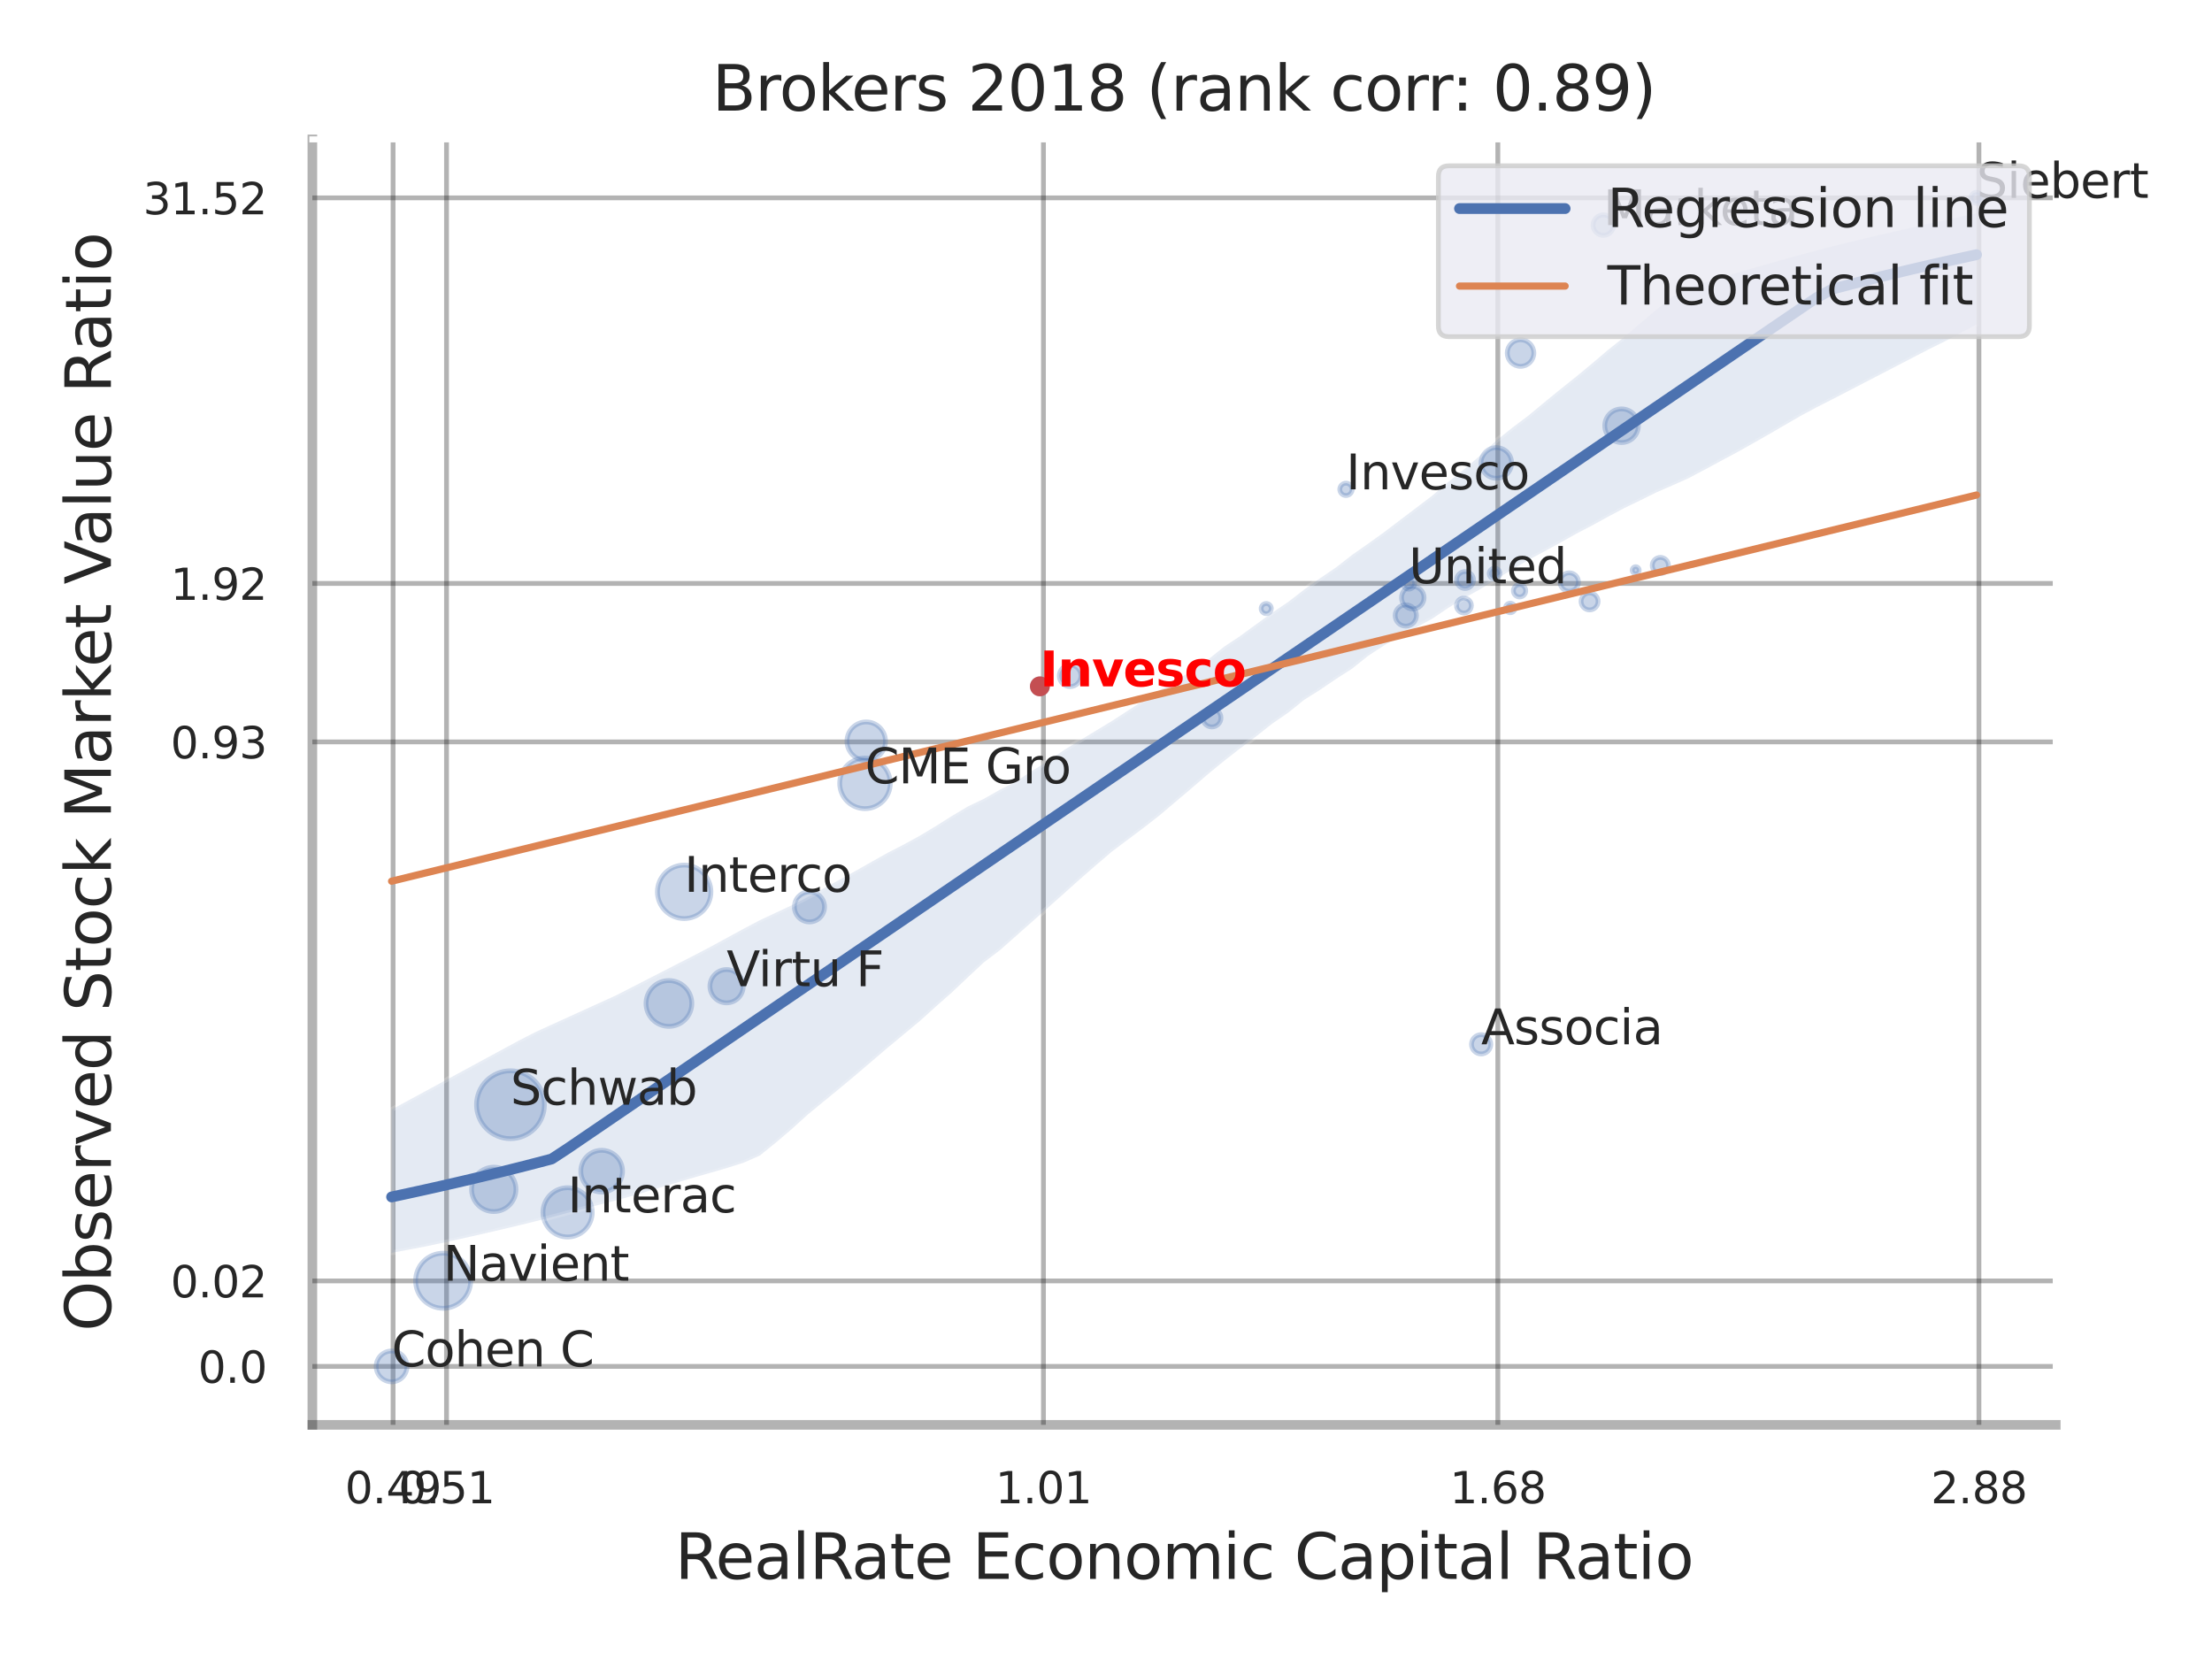 <?xml version="1.0" encoding="utf-8" standalone="no"?>
<!DOCTYPE svg PUBLIC "-//W3C//DTD SVG 1.1//EN"
  "http://www.w3.org/Graphics/SVG/1.1/DTD/svg11.dtd">
<svg xmlns:xlink="http://www.w3.org/1999/xlink" width="460.8pt" height="345.6pt" viewBox="0 0 460.8 345.6" xmlns="http://www.w3.org/2000/svg" version="1.1">
 <defs>
  <style type="text/css">*{stroke-linejoin: round; stroke-linecap: butt}</style>
 </defs>
 <g id="figure_1">
  <g id="patch_1">
   <path d="M 0 345.6 
L 460.8 345.6 
L 460.8 0 
L 0 0 
z
" style="fill: #ffffff"/>
  </g>
  <g id="axes_1">
   <g id="patch_2">
    <path d="M 65.07 296.82 
L 428.253 296.82 
L 428.253 29.04 
L 65.07 29.04 
z
" style="fill: #ffffff"/>
   </g>
   <g id="matplotlib.axis_1">
    <g id="xtick_1">
     <g id="line2d_1">
      <path d="M 81.885 296.82 
L 81.885 29.04 
" clip-path="url(#pd095471f45)" style="fill: none; stroke: #000000; stroke-opacity: 0.3; stroke-linecap: round"/>
     </g>
     <g id="text_1">
      <!-- 0.49 -->
      <g style="fill: #262626" transform="translate(71.865 313.159) scale(0.09 -0.09)">
       <defs>
        <path id="DejaVuSans-30" d="M 2034 4250 
Q 1547 4250 1301 3770 
Q 1056 3291 1056 2328 
Q 1056 1369 1301 889 
Q 1547 409 2034 409 
Q 2525 409 2770 889 
Q 3016 1369 3016 2328 
Q 3016 3291 2770 3770 
Q 2525 4250 2034 4250 
z
M 2034 4750 
Q 2819 4750 3233 4129 
Q 3647 3509 3647 2328 
Q 3647 1150 3233 529 
Q 2819 -91 2034 -91 
Q 1250 -91 836 529 
Q 422 1150 422 2328 
Q 422 3509 836 4129 
Q 1250 4750 2034 4750 
z
" transform="scale(0.016)"/>
        <path id="DejaVuSans-2e" d="M 684 794 
L 1344 794 
L 1344 0 
L 684 0 
L 684 794 
z
" transform="scale(0.016)"/>
        <path id="DejaVuSans-34" d="M 2419 4116 
L 825 1625 
L 2419 1625 
L 2419 4116 
z
M 2253 4666 
L 3047 4666 
L 3047 1625 
L 3713 1625 
L 3713 1100 
L 3047 1100 
L 3047 0 
L 2419 0 
L 2419 1100 
L 313 1100 
L 313 1709 
L 2253 4666 
z
" transform="scale(0.016)"/>
        <path id="DejaVuSans-39" d="M 703 97 
L 703 672 
Q 941 559 1184 500 
Q 1428 441 1663 441 
Q 2288 441 2617 861 
Q 2947 1281 2994 2138 
Q 2813 1869 2534 1725 
Q 2256 1581 1919 1581 
Q 1219 1581 811 2004 
Q 403 2428 403 3163 
Q 403 3881 828 4315 
Q 1253 4750 1959 4750 
Q 2769 4750 3195 4129 
Q 3622 3509 3622 2328 
Q 3622 1225 3098 567 
Q 2575 -91 1691 -91 
Q 1453 -91 1209 -44 
Q 966 3 703 97 
z
M 1959 2075 
Q 2384 2075 2632 2365 
Q 2881 2656 2881 3163 
Q 2881 3666 2632 3958 
Q 2384 4250 1959 4250 
Q 1534 4250 1286 3958 
Q 1038 3666 1038 3163 
Q 1038 2656 1286 2365 
Q 1534 2075 1959 2075 
z
" transform="scale(0.016)"/>
       </defs>
       <use xlink:href="#DejaVuSans-30"/>
       <use xlink:href="#DejaVuSans-2e" x="63.623"/>
       <use xlink:href="#DejaVuSans-34" x="95.41"/>
       <use xlink:href="#DejaVuSans-39" x="159.033"/>
      </g>
     </g>
    </g>
    <g id="xtick_2">
     <g id="line2d_2">
      <path d="M 93.02 296.82 
L 93.02 29.04 
" clip-path="url(#pd095471f45)" style="fill: none; stroke: #000000; stroke-opacity: 0.3; stroke-linecap: round"/>
     </g>
     <g id="text_2">
      <!-- 0.51 -->
      <g style="fill: #262626" transform="translate(83.001 313.159) scale(0.09 -0.09)">
       <defs>
        <path id="DejaVuSans-35" d="M 691 4666 
L 3169 4666 
L 3169 4134 
L 1269 4134 
L 1269 2991 
Q 1406 3038 1543 3061 
Q 1681 3084 1819 3084 
Q 2600 3084 3056 2656 
Q 3513 2228 3513 1497 
Q 3513 744 3044 326 
Q 2575 -91 1722 -91 
Q 1428 -91 1123 -41 
Q 819 9 494 109 
L 494 744 
Q 775 591 1075 516 
Q 1375 441 1709 441 
Q 2250 441 2565 725 
Q 2881 1009 2881 1497 
Q 2881 1984 2565 2268 
Q 2250 2553 1709 2553 
Q 1456 2553 1204 2497 
Q 953 2441 691 2322 
L 691 4666 
z
" transform="scale(0.016)"/>
        <path id="DejaVuSans-31" d="M 794 531 
L 1825 531 
L 1825 4091 
L 703 3866 
L 703 4441 
L 1819 4666 
L 2450 4666 
L 2450 531 
L 3481 531 
L 3481 0 
L 794 0 
L 794 531 
z
" transform="scale(0.016)"/>
       </defs>
       <use xlink:href="#DejaVuSans-30"/>
       <use xlink:href="#DejaVuSans-2e" x="63.623"/>
       <use xlink:href="#DejaVuSans-35" x="95.41"/>
       <use xlink:href="#DejaVuSans-31" x="159.033"/>
      </g>
     </g>
    </g>
    <g id="xtick_3">
     <g id="line2d_3">
      <path d="M 217.37 296.82 
L 217.37 29.04 
" clip-path="url(#pd095471f45)" style="fill: none; stroke: #000000; stroke-opacity: 0.3; stroke-linecap: round"/>
     </g>
     <g id="text_3">
      <!-- 1.01 -->
      <g style="fill: #262626" transform="translate(207.351 313.159) scale(0.09 -0.09)">
       <use xlink:href="#DejaVuSans-31"/>
       <use xlink:href="#DejaVuSans-2e" x="63.623"/>
       <use xlink:href="#DejaVuSans-30" x="95.41"/>
       <use xlink:href="#DejaVuSans-31" x="159.033"/>
      </g>
     </g>
    </g>
    <g id="xtick_4">
     <g id="line2d_4">
      <path d="M 312.025 296.82 
L 312.025 29.04 
" clip-path="url(#pd095471f45)" style="fill: none; stroke: #000000; stroke-opacity: 0.3; stroke-linecap: round"/>
     </g>
     <g id="text_4">
      <!-- 1.68 -->
      <g style="fill: #262626" transform="translate(302.005 313.159) scale(0.09 -0.09)">
       <defs>
        <path id="DejaVuSans-36" d="M 2113 2584 
Q 1688 2584 1439 2293 
Q 1191 2003 1191 1497 
Q 1191 994 1439 701 
Q 1688 409 2113 409 
Q 2538 409 2786 701 
Q 3034 994 3034 1497 
Q 3034 2003 2786 2293 
Q 2538 2584 2113 2584 
z
M 3366 4563 
L 3366 3988 
Q 3128 4100 2886 4159 
Q 2644 4219 2406 4219 
Q 1781 4219 1451 3797 
Q 1122 3375 1075 2522 
Q 1259 2794 1537 2939 
Q 1816 3084 2150 3084 
Q 2853 3084 3261 2657 
Q 3669 2231 3669 1497 
Q 3669 778 3244 343 
Q 2819 -91 2113 -91 
Q 1303 -91 875 529 
Q 447 1150 447 2328 
Q 447 3434 972 4092 
Q 1497 4750 2381 4750 
Q 2619 4750 2861 4703 
Q 3103 4656 3366 4563 
z
" transform="scale(0.016)"/>
        <path id="DejaVuSans-38" d="M 2034 2216 
Q 1584 2216 1326 1975 
Q 1069 1734 1069 1313 
Q 1069 891 1326 650 
Q 1584 409 2034 409 
Q 2484 409 2743 651 
Q 3003 894 3003 1313 
Q 3003 1734 2745 1975 
Q 2488 2216 2034 2216 
z
M 1403 2484 
Q 997 2584 770 2862 
Q 544 3141 544 3541 
Q 544 4100 942 4425 
Q 1341 4750 2034 4750 
Q 2731 4750 3128 4425 
Q 3525 4100 3525 3541 
Q 3525 3141 3298 2862 
Q 3072 2584 2669 2484 
Q 3125 2378 3379 2068 
Q 3634 1759 3634 1313 
Q 3634 634 3220 271 
Q 2806 -91 2034 -91 
Q 1263 -91 848 271 
Q 434 634 434 1313 
Q 434 1759 690 2068 
Q 947 2378 1403 2484 
z
M 1172 3481 
Q 1172 3119 1398 2916 
Q 1625 2713 2034 2713 
Q 2441 2713 2670 2916 
Q 2900 3119 2900 3481 
Q 2900 3844 2670 4047 
Q 2441 4250 2034 4250 
Q 1625 4250 1398 4047 
Q 1172 3844 1172 3481 
z
" transform="scale(0.016)"/>
       </defs>
       <use xlink:href="#DejaVuSans-31"/>
       <use xlink:href="#DejaVuSans-2e" x="63.623"/>
       <use xlink:href="#DejaVuSans-36" x="95.41"/>
       <use xlink:href="#DejaVuSans-38" x="159.033"/>
      </g>
     </g>
    </g>
    <g id="xtick_5">
     <g id="line2d_5">
      <path d="M 412.247 296.82 
L 412.247 29.04 
" clip-path="url(#pd095471f45)" style="fill: none; stroke: #000000; stroke-opacity: 0.3; stroke-linecap: round"/>
     </g>
     <g id="text_5">
      <!-- 2.88 -->
      <g style="fill: #262626" transform="translate(402.228 313.159) scale(0.09 -0.09)">
       <defs>
        <path id="DejaVuSans-32" d="M 1228 531 
L 3431 531 
L 3431 0 
L 469 0 
L 469 531 
Q 828 903 1448 1529 
Q 2069 2156 2228 2338 
Q 2531 2678 2651 2914 
Q 2772 3150 2772 3378 
Q 2772 3750 2511 3984 
Q 2250 4219 1831 4219 
Q 1534 4219 1204 4116 
Q 875 4013 500 3803 
L 500 4441 
Q 881 4594 1212 4672 
Q 1544 4750 1819 4750 
Q 2544 4750 2975 4387 
Q 3406 4025 3406 3419 
Q 3406 3131 3298 2873 
Q 3191 2616 2906 2266 
Q 2828 2175 2409 1742 
Q 1991 1309 1228 531 
z
" transform="scale(0.016)"/>
       </defs>
       <use xlink:href="#DejaVuSans-32"/>
       <use xlink:href="#DejaVuSans-2e" x="63.623"/>
       <use xlink:href="#DejaVuSans-38" x="95.41"/>
       <use xlink:href="#DejaVuSans-38" x="159.033"/>
      </g>
     </g>
    </g>
    <g id="xtick_6"/>
    <g id="xtick_7"/>
    <g id="xtick_8"/>
    <g id="text_6">
     <!-- RealRate Economic Capital Ratio -->
     <g style="fill: #262626" transform="translate(140.608 328.908) scale(0.13 -0.13)">
      <defs>
       <path id="DejaVuSans-52" d="M 2841 2188 
Q 3044 2119 3236 1894 
Q 3428 1669 3622 1275 
L 4263 0 
L 3584 0 
L 2988 1197 
Q 2756 1666 2539 1819 
Q 2322 1972 1947 1972 
L 1259 1972 
L 1259 0 
L 628 0 
L 628 4666 
L 2053 4666 
Q 2853 4666 3247 4331 
Q 3641 3997 3641 3322 
Q 3641 2881 3436 2590 
Q 3231 2300 2841 2188 
z
M 1259 4147 
L 1259 2491 
L 2053 2491 
Q 2509 2491 2742 2702 
Q 2975 2913 2975 3322 
Q 2975 3731 2742 3939 
Q 2509 4147 2053 4147 
L 1259 4147 
z
" transform="scale(0.016)"/>
       <path id="DejaVuSans-65" d="M 3597 1894 
L 3597 1613 
L 953 1613 
Q 991 1019 1311 708 
Q 1631 397 2203 397 
Q 2534 397 2845 478 
Q 3156 559 3463 722 
L 3463 178 
Q 3153 47 2828 -22 
Q 2503 -91 2169 -91 
Q 1331 -91 842 396 
Q 353 884 353 1716 
Q 353 2575 817 3079 
Q 1281 3584 2069 3584 
Q 2775 3584 3186 3129 
Q 3597 2675 3597 1894 
z
M 3022 2063 
Q 3016 2534 2758 2815 
Q 2500 3097 2075 3097 
Q 1594 3097 1305 2825 
Q 1016 2553 972 2059 
L 3022 2063 
z
" transform="scale(0.016)"/>
       <path id="DejaVuSans-61" d="M 2194 1759 
Q 1497 1759 1228 1600 
Q 959 1441 959 1056 
Q 959 750 1161 570 
Q 1363 391 1709 391 
Q 2188 391 2477 730 
Q 2766 1069 2766 1631 
L 2766 1759 
L 2194 1759 
z
M 3341 1997 
L 3341 0 
L 2766 0 
L 2766 531 
Q 2569 213 2275 61 
Q 1981 -91 1556 -91 
Q 1019 -91 701 211 
Q 384 513 384 1019 
Q 384 1609 779 1909 
Q 1175 2209 1959 2209 
L 2766 2209 
L 2766 2266 
Q 2766 2663 2505 2880 
Q 2244 3097 1772 3097 
Q 1472 3097 1187 3025 
Q 903 2953 641 2809 
L 641 3341 
Q 956 3463 1253 3523 
Q 1550 3584 1831 3584 
Q 2591 3584 2966 3190 
Q 3341 2797 3341 1997 
z
" transform="scale(0.016)"/>
       <path id="DejaVuSans-6c" d="M 603 4863 
L 1178 4863 
L 1178 0 
L 603 0 
L 603 4863 
z
" transform="scale(0.016)"/>
       <path id="DejaVuSans-74" d="M 1172 4494 
L 1172 3500 
L 2356 3500 
L 2356 3053 
L 1172 3053 
L 1172 1153 
Q 1172 725 1289 603 
Q 1406 481 1766 481 
L 2356 481 
L 2356 0 
L 1766 0 
Q 1100 0 847 248 
Q 594 497 594 1153 
L 594 3053 
L 172 3053 
L 172 3500 
L 594 3500 
L 594 4494 
L 1172 4494 
z
" transform="scale(0.016)"/>
       <path id="DejaVuSans-20" transform="scale(0.016)"/>
       <path id="DejaVuSans-45" d="M 628 4666 
L 3578 4666 
L 3578 4134 
L 1259 4134 
L 1259 2753 
L 3481 2753 
L 3481 2222 
L 1259 2222 
L 1259 531 
L 3634 531 
L 3634 0 
L 628 0 
L 628 4666 
z
" transform="scale(0.016)"/>
       <path id="DejaVuSans-63" d="M 3122 3366 
L 3122 2828 
Q 2878 2963 2633 3030 
Q 2388 3097 2138 3097 
Q 1578 3097 1268 2742 
Q 959 2388 959 1747 
Q 959 1106 1268 751 
Q 1578 397 2138 397 
Q 2388 397 2633 464 
Q 2878 531 3122 666 
L 3122 134 
Q 2881 22 2623 -34 
Q 2366 -91 2075 -91 
Q 1284 -91 818 406 
Q 353 903 353 1747 
Q 353 2603 823 3093 
Q 1294 3584 2113 3584 
Q 2378 3584 2631 3529 
Q 2884 3475 3122 3366 
z
" transform="scale(0.016)"/>
       <path id="DejaVuSans-6f" d="M 1959 3097 
Q 1497 3097 1228 2736 
Q 959 2375 959 1747 
Q 959 1119 1226 758 
Q 1494 397 1959 397 
Q 2419 397 2687 759 
Q 2956 1122 2956 1747 
Q 2956 2369 2687 2733 
Q 2419 3097 1959 3097 
z
M 1959 3584 
Q 2709 3584 3137 3096 
Q 3566 2609 3566 1747 
Q 3566 888 3137 398 
Q 2709 -91 1959 -91 
Q 1206 -91 779 398 
Q 353 888 353 1747 
Q 353 2609 779 3096 
Q 1206 3584 1959 3584 
z
" transform="scale(0.016)"/>
       <path id="DejaVuSans-6e" d="M 3513 2113 
L 3513 0 
L 2938 0 
L 2938 2094 
Q 2938 2591 2744 2837 
Q 2550 3084 2163 3084 
Q 1697 3084 1428 2787 
Q 1159 2491 1159 1978 
L 1159 0 
L 581 0 
L 581 3500 
L 1159 3500 
L 1159 2956 
Q 1366 3272 1645 3428 
Q 1925 3584 2291 3584 
Q 2894 3584 3203 3211 
Q 3513 2838 3513 2113 
z
" transform="scale(0.016)"/>
       <path id="DejaVuSans-6d" d="M 3328 2828 
Q 3544 3216 3844 3400 
Q 4144 3584 4550 3584 
Q 5097 3584 5394 3201 
Q 5691 2819 5691 2113 
L 5691 0 
L 5113 0 
L 5113 2094 
Q 5113 2597 4934 2840 
Q 4756 3084 4391 3084 
Q 3944 3084 3684 2787 
Q 3425 2491 3425 1978 
L 3425 0 
L 2847 0 
L 2847 2094 
Q 2847 2600 2669 2842 
Q 2491 3084 2119 3084 
Q 1678 3084 1418 2786 
Q 1159 2488 1159 1978 
L 1159 0 
L 581 0 
L 581 3500 
L 1159 3500 
L 1159 2956 
Q 1356 3278 1631 3431 
Q 1906 3584 2284 3584 
Q 2666 3584 2933 3390 
Q 3200 3197 3328 2828 
z
" transform="scale(0.016)"/>
       <path id="DejaVuSans-69" d="M 603 3500 
L 1178 3500 
L 1178 0 
L 603 0 
L 603 3500 
z
M 603 4863 
L 1178 4863 
L 1178 4134 
L 603 4134 
L 603 4863 
z
" transform="scale(0.016)"/>
       <path id="DejaVuSans-43" d="M 4122 4306 
L 4122 3641 
Q 3803 3938 3442 4084 
Q 3081 4231 2675 4231 
Q 1875 4231 1450 3742 
Q 1025 3253 1025 2328 
Q 1025 1406 1450 917 
Q 1875 428 2675 428 
Q 3081 428 3442 575 
Q 3803 722 4122 1019 
L 4122 359 
Q 3791 134 3420 21 
Q 3050 -91 2638 -91 
Q 1578 -91 968 557 
Q 359 1206 359 2328 
Q 359 3453 968 4101 
Q 1578 4750 2638 4750 
Q 3056 4750 3426 4639 
Q 3797 4528 4122 4306 
z
" transform="scale(0.016)"/>
       <path id="DejaVuSans-70" d="M 1159 525 
L 1159 -1331 
L 581 -1331 
L 581 3500 
L 1159 3500 
L 1159 2969 
Q 1341 3281 1617 3432 
Q 1894 3584 2278 3584 
Q 2916 3584 3314 3078 
Q 3713 2572 3713 1747 
Q 3713 922 3314 415 
Q 2916 -91 2278 -91 
Q 1894 -91 1617 61 
Q 1341 213 1159 525 
z
M 3116 1747 
Q 3116 2381 2855 2742 
Q 2594 3103 2138 3103 
Q 1681 3103 1420 2742 
Q 1159 2381 1159 1747 
Q 1159 1113 1420 752 
Q 1681 391 2138 391 
Q 2594 391 2855 752 
Q 3116 1113 3116 1747 
z
" transform="scale(0.016)"/>
      </defs>
      <use xlink:href="#DejaVuSans-52"/>
      <use xlink:href="#DejaVuSans-65" x="64.982"/>
      <use xlink:href="#DejaVuSans-61" x="126.506"/>
      <use xlink:href="#DejaVuSans-6c" x="187.785"/>
      <use xlink:href="#DejaVuSans-52" x="215.568"/>
      <use xlink:href="#DejaVuSans-61" x="282.801"/>
      <use xlink:href="#DejaVuSans-74" x="344.08"/>
      <use xlink:href="#DejaVuSans-65" x="383.289"/>
      <use xlink:href="#DejaVuSans-20" x="444.812"/>
      <use xlink:href="#DejaVuSans-45" x="476.6"/>
      <use xlink:href="#DejaVuSans-63" x="539.783"/>
      <use xlink:href="#DejaVuSans-6f" x="594.764"/>
      <use xlink:href="#DejaVuSans-6e" x="655.945"/>
      <use xlink:href="#DejaVuSans-6f" x="719.324"/>
      <use xlink:href="#DejaVuSans-6d" x="780.506"/>
      <use xlink:href="#DejaVuSans-69" x="877.918"/>
      <use xlink:href="#DejaVuSans-63" x="905.701"/>
      <use xlink:href="#DejaVuSans-20" x="960.682"/>
      <use xlink:href="#DejaVuSans-43" x="992.469"/>
      <use xlink:href="#DejaVuSans-61" x="1062.293"/>
      <use xlink:href="#DejaVuSans-70" x="1123.572"/>
      <use xlink:href="#DejaVuSans-69" x="1187.049"/>
      <use xlink:href="#DejaVuSans-74" x="1214.832"/>
      <use xlink:href="#DejaVuSans-61" x="1254.041"/>
      <use xlink:href="#DejaVuSans-6c" x="1315.32"/>
      <use xlink:href="#DejaVuSans-20" x="1343.104"/>
      <use xlink:href="#DejaVuSans-52" x="1374.891"/>
      <use xlink:href="#DejaVuSans-61" x="1442.123"/>
      <use xlink:href="#DejaVuSans-74" x="1503.402"/>
      <use xlink:href="#DejaVuSans-69" x="1542.611"/>
      <use xlink:href="#DejaVuSans-6f" x="1570.395"/>
     </g>
    </g>
   </g>
   <g id="matplotlib.axis_2">
    <g id="ytick_1">
     <g id="line2d_6">
      <path d="M 65.07 284.643 
L 428.253 284.643 
" clip-path="url(#pd095471f45)" style="fill: none; stroke: #000000; stroke-opacity: 0.3; stroke-linecap: round"/>
     </g>
     <g id="text_7">
      <!-- 0.0 -->
      <g style="fill: #262626" transform="translate(41.257 288.062) scale(0.09 -0.09)">
       <use xlink:href="#DejaVuSans-30"/>
       <use xlink:href="#DejaVuSans-2e" x="63.623"/>
       <use xlink:href="#DejaVuSans-30" x="95.41"/>
      </g>
     </g>
    </g>
    <g id="ytick_2">
     <g id="line2d_7">
      <path d="M 65.07 266.843 
L 428.253 266.843 
" clip-path="url(#pd095471f45)" style="fill: none; stroke: #000000; stroke-opacity: 0.3; stroke-linecap: round"/>
     </g>
     <g id="text_8">
      <!-- 0.02 -->
      <g style="fill: #262626" transform="translate(35.531 270.262) scale(0.09 -0.09)">
       <use xlink:href="#DejaVuSans-30"/>
       <use xlink:href="#DejaVuSans-2e" x="63.623"/>
       <use xlink:href="#DejaVuSans-30" x="95.41"/>
       <use xlink:href="#DejaVuSans-32" x="159.033"/>
      </g>
     </g>
    </g>
    <g id="ytick_3">
     <g id="line2d_8">
      <path d="M 65.07 154.554 
L 428.253 154.554 
" clip-path="url(#pd095471f45)" style="fill: none; stroke: #000000; stroke-opacity: 0.3; stroke-linecap: round"/>
     </g>
     <g id="text_9">
      <!-- 0.93 -->
      <g style="fill: #262626" transform="translate(35.531 157.973) scale(0.09 -0.09)">
       <defs>
        <path id="DejaVuSans-33" d="M 2597 2516 
Q 3050 2419 3304 2112 
Q 3559 1806 3559 1356 
Q 3559 666 3084 287 
Q 2609 -91 1734 -91 
Q 1441 -91 1130 -33 
Q 819 25 488 141 
L 488 750 
Q 750 597 1062 519 
Q 1375 441 1716 441 
Q 2309 441 2620 675 
Q 2931 909 2931 1356 
Q 2931 1769 2642 2001 
Q 2353 2234 1838 2234 
L 1294 2234 
L 1294 2753 
L 1863 2753 
Q 2328 2753 2575 2939 
Q 2822 3125 2822 3475 
Q 2822 3834 2567 4026 
Q 2313 4219 1838 4219 
Q 1578 4219 1281 4162 
Q 984 4106 628 3988 
L 628 4550 
Q 988 4650 1302 4700 
Q 1616 4750 1894 4750 
Q 2613 4750 3031 4423 
Q 3450 4097 3450 3541 
Q 3450 3153 3228 2886 
Q 3006 2619 2597 2516 
z
" transform="scale(0.016)"/>
       </defs>
       <use xlink:href="#DejaVuSans-30"/>
       <use xlink:href="#DejaVuSans-2e" x="63.623"/>
       <use xlink:href="#DejaVuSans-39" x="95.41"/>
       <use xlink:href="#DejaVuSans-33" x="159.033"/>
      </g>
     </g>
    </g>
    <g id="ytick_4">
     <g id="line2d_9">
      <path d="M 65.07 121.542 
L 428.253 121.542 
" clip-path="url(#pd095471f45)" style="fill: none; stroke: #000000; stroke-opacity: 0.3; stroke-linecap: round"/>
     </g>
     <g id="text_10">
      <!-- 1.92 -->
      <g style="fill: #262626" transform="translate(35.531 124.961) scale(0.09 -0.09)">
       <use xlink:href="#DejaVuSans-31"/>
       <use xlink:href="#DejaVuSans-2e" x="63.623"/>
       <use xlink:href="#DejaVuSans-39" x="95.41"/>
       <use xlink:href="#DejaVuSans-32" x="159.033"/>
      </g>
     </g>
    </g>
    <g id="ytick_5">
     <g id="line2d_10">
      <path d="M 65.07 41.218 
L 428.253 41.218 
" clip-path="url(#pd095471f45)" style="fill: none; stroke: #000000; stroke-opacity: 0.3; stroke-linecap: round"/>
     </g>
     <g id="text_11">
      <!-- 31.52 -->
      <g style="fill: #262626" transform="translate(29.805 44.637) scale(0.09 -0.09)">
       <use xlink:href="#DejaVuSans-33"/>
       <use xlink:href="#DejaVuSans-31" x="63.623"/>
       <use xlink:href="#DejaVuSans-2e" x="127.246"/>
       <use xlink:href="#DejaVuSans-35" x="159.033"/>
       <use xlink:href="#DejaVuSans-32" x="222.656"/>
      </g>
     </g>
    </g>
    <g id="ytick_6"/>
    <g id="ytick_7"/>
    <g id="ytick_8"/>
    <g id="text_12">
     <!-- Observed Stock Market Value Ratio -->
     <g style="fill: #262626" transform="translate(23.101 277.332) rotate(-90) scale(0.13 -0.13)">
      <defs>
       <path id="DejaVuSans-4f" d="M 2522 4238 
Q 1834 4238 1429 3725 
Q 1025 3213 1025 2328 
Q 1025 1447 1429 934 
Q 1834 422 2522 422 
Q 3209 422 3611 934 
Q 4013 1447 4013 2328 
Q 4013 3213 3611 3725 
Q 3209 4238 2522 4238 
z
M 2522 4750 
Q 3503 4750 4090 4092 
Q 4678 3434 4678 2328 
Q 4678 1225 4090 567 
Q 3503 -91 2522 -91 
Q 1538 -91 948 565 
Q 359 1222 359 2328 
Q 359 3434 948 4092 
Q 1538 4750 2522 4750 
z
" transform="scale(0.016)"/>
       <path id="DejaVuSans-62" d="M 3116 1747 
Q 3116 2381 2855 2742 
Q 2594 3103 2138 3103 
Q 1681 3103 1420 2742 
Q 1159 2381 1159 1747 
Q 1159 1113 1420 752 
Q 1681 391 2138 391 
Q 2594 391 2855 752 
Q 3116 1113 3116 1747 
z
M 1159 2969 
Q 1341 3281 1617 3432 
Q 1894 3584 2278 3584 
Q 2916 3584 3314 3078 
Q 3713 2572 3713 1747 
Q 3713 922 3314 415 
Q 2916 -91 2278 -91 
Q 1894 -91 1617 61 
Q 1341 213 1159 525 
L 1159 0 
L 581 0 
L 581 4863 
L 1159 4863 
L 1159 2969 
z
" transform="scale(0.016)"/>
       <path id="DejaVuSans-73" d="M 2834 3397 
L 2834 2853 
Q 2591 2978 2328 3040 
Q 2066 3103 1784 3103 
Q 1356 3103 1142 2972 
Q 928 2841 928 2578 
Q 928 2378 1081 2264 
Q 1234 2150 1697 2047 
L 1894 2003 
Q 2506 1872 2764 1633 
Q 3022 1394 3022 966 
Q 3022 478 2636 193 
Q 2250 -91 1575 -91 
Q 1294 -91 989 -36 
Q 684 19 347 128 
L 347 722 
Q 666 556 975 473 
Q 1284 391 1588 391 
Q 1994 391 2212 530 
Q 2431 669 2431 922 
Q 2431 1156 2273 1281 
Q 2116 1406 1581 1522 
L 1381 1569 
Q 847 1681 609 1914 
Q 372 2147 372 2553 
Q 372 3047 722 3315 
Q 1072 3584 1716 3584 
Q 2034 3584 2315 3537 
Q 2597 3491 2834 3397 
z
" transform="scale(0.016)"/>
       <path id="DejaVuSans-72" d="M 2631 2963 
Q 2534 3019 2420 3045 
Q 2306 3072 2169 3072 
Q 1681 3072 1420 2755 
Q 1159 2438 1159 1844 
L 1159 0 
L 581 0 
L 581 3500 
L 1159 3500 
L 1159 2956 
Q 1341 3275 1631 3429 
Q 1922 3584 2338 3584 
Q 2397 3584 2469 3576 
Q 2541 3569 2628 3553 
L 2631 2963 
z
" transform="scale(0.016)"/>
       <path id="DejaVuSans-76" d="M 191 3500 
L 800 3500 
L 1894 563 
L 2988 3500 
L 3597 3500 
L 2284 0 
L 1503 0 
L 191 3500 
z
" transform="scale(0.016)"/>
       <path id="DejaVuSans-64" d="M 2906 2969 
L 2906 4863 
L 3481 4863 
L 3481 0 
L 2906 0 
L 2906 525 
Q 2725 213 2448 61 
Q 2172 -91 1784 -91 
Q 1150 -91 751 415 
Q 353 922 353 1747 
Q 353 2572 751 3078 
Q 1150 3584 1784 3584 
Q 2172 3584 2448 3432 
Q 2725 3281 2906 2969 
z
M 947 1747 
Q 947 1113 1208 752 
Q 1469 391 1925 391 
Q 2381 391 2643 752 
Q 2906 1113 2906 1747 
Q 2906 2381 2643 2742 
Q 2381 3103 1925 3103 
Q 1469 3103 1208 2742 
Q 947 2381 947 1747 
z
" transform="scale(0.016)"/>
       <path id="DejaVuSans-53" d="M 3425 4513 
L 3425 3897 
Q 3066 4069 2747 4153 
Q 2428 4238 2131 4238 
Q 1616 4238 1336 4038 
Q 1056 3838 1056 3469 
Q 1056 3159 1242 3001 
Q 1428 2844 1947 2747 
L 2328 2669 
Q 3034 2534 3370 2195 
Q 3706 1856 3706 1288 
Q 3706 609 3251 259 
Q 2797 -91 1919 -91 
Q 1588 -91 1214 -16 
Q 841 59 441 206 
L 441 856 
Q 825 641 1194 531 
Q 1563 422 1919 422 
Q 2459 422 2753 634 
Q 3047 847 3047 1241 
Q 3047 1584 2836 1778 
Q 2625 1972 2144 2069 
L 1759 2144 
Q 1053 2284 737 2584 
Q 422 2884 422 3419 
Q 422 4038 858 4394 
Q 1294 4750 2059 4750 
Q 2388 4750 2728 4690 
Q 3069 4631 3425 4513 
z
" transform="scale(0.016)"/>
       <path id="DejaVuSans-6b" d="M 581 4863 
L 1159 4863 
L 1159 1991 
L 2875 3500 
L 3609 3500 
L 1753 1863 
L 3688 0 
L 2938 0 
L 1159 1709 
L 1159 0 
L 581 0 
L 581 4863 
z
" transform="scale(0.016)"/>
       <path id="DejaVuSans-4d" d="M 628 4666 
L 1569 4666 
L 2759 1491 
L 3956 4666 
L 4897 4666 
L 4897 0 
L 4281 0 
L 4281 4097 
L 3078 897 
L 2444 897 
L 1241 4097 
L 1241 0 
L 628 0 
L 628 4666 
z
" transform="scale(0.016)"/>
       <path id="DejaVuSans-56" d="M 1831 0 
L 50 4666 
L 709 4666 
L 2188 738 
L 3669 4666 
L 4325 4666 
L 2547 0 
L 1831 0 
z
" transform="scale(0.016)"/>
       <path id="DejaVuSans-75" d="M 544 1381 
L 544 3500 
L 1119 3500 
L 1119 1403 
Q 1119 906 1312 657 
Q 1506 409 1894 409 
Q 2359 409 2629 706 
Q 2900 1003 2900 1516 
L 2900 3500 
L 3475 3500 
L 3475 0 
L 2900 0 
L 2900 538 
Q 2691 219 2414 64 
Q 2138 -91 1772 -91 
Q 1169 -91 856 284 
Q 544 659 544 1381 
z
M 1991 3584 
L 1991 3584 
z
" transform="scale(0.016)"/>
      </defs>
      <use xlink:href="#DejaVuSans-4f"/>
      <use xlink:href="#DejaVuSans-62" x="78.711"/>
      <use xlink:href="#DejaVuSans-73" x="142.188"/>
      <use xlink:href="#DejaVuSans-65" x="194.287"/>
      <use xlink:href="#DejaVuSans-72" x="255.811"/>
      <use xlink:href="#DejaVuSans-76" x="296.924"/>
      <use xlink:href="#DejaVuSans-65" x="356.104"/>
      <use xlink:href="#DejaVuSans-64" x="417.627"/>
      <use xlink:href="#DejaVuSans-20" x="481.104"/>
      <use xlink:href="#DejaVuSans-53" x="512.891"/>
      <use xlink:href="#DejaVuSans-74" x="576.367"/>
      <use xlink:href="#DejaVuSans-6f" x="615.576"/>
      <use xlink:href="#DejaVuSans-63" x="676.758"/>
      <use xlink:href="#DejaVuSans-6b" x="731.738"/>
      <use xlink:href="#DejaVuSans-20" x="789.648"/>
      <use xlink:href="#DejaVuSans-4d" x="821.436"/>
      <use xlink:href="#DejaVuSans-61" x="907.715"/>
      <use xlink:href="#DejaVuSans-72" x="968.994"/>
      <use xlink:href="#DejaVuSans-6b" x="1010.107"/>
      <use xlink:href="#DejaVuSans-65" x="1064.393"/>
      <use xlink:href="#DejaVuSans-74" x="1125.916"/>
      <use xlink:href="#DejaVuSans-20" x="1165.125"/>
      <use xlink:href="#DejaVuSans-56" x="1196.912"/>
      <use xlink:href="#DejaVuSans-61" x="1257.57"/>
      <use xlink:href="#DejaVuSans-6c" x="1318.85"/>
      <use xlink:href="#DejaVuSans-75" x="1346.633"/>
      <use xlink:href="#DejaVuSans-65" x="1410.012"/>
      <use xlink:href="#DejaVuSans-20" x="1471.535"/>
      <use xlink:href="#DejaVuSans-52" x="1503.322"/>
      <use xlink:href="#DejaVuSans-61" x="1570.555"/>
      <use xlink:href="#DejaVuSans-74" x="1631.834"/>
      <use xlink:href="#DejaVuSans-69" x="1671.043"/>
      <use xlink:href="#DejaVuSans-6f" x="1698.826"/>
     </g>
    </g>
   </g>
   <g id="PathCollection_1">
    <path d="M 411.744 42.363 
C 412.05 42.363 412.342 42.241 412.558 42.026 
C 412.774 41.81 412.895 41.517 412.895 41.212 
C 412.895 40.907 412.774 40.614 412.558 40.398 
C 412.342 40.182 412.05 40.061 411.744 40.061 
C 411.439 40.061 411.146 40.182 410.931 40.398 
C 410.715 40.614 410.594 40.907 410.594 41.212 
C 410.594 41.517 410.715 41.81 410.931 42.026 
C 411.146 42.241 411.439 42.363 411.744 42.363 
z
" clip-path="url(#pd095471f45)" style="fill: #4c72b0; fill-opacity: 0.3; stroke: #4c72b0; stroke-opacity: 0.3"/>
    <path d="M 106.343 237.205 
C 108.218 237.205 110.017 236.46 111.343 235.134 
C 112.669 233.808 113.414 232.009 113.414 230.134 
C 113.414 228.259 112.669 226.46 111.343 225.134 
C 110.017 223.808 108.218 223.063 106.343 223.063 
C 104.467 223.063 102.669 223.808 101.343 225.134 
C 100.017 226.46 99.271 228.259 99.271 230.134 
C 99.271 232.009 100.017 233.808 101.343 235.134 
C 102.669 236.46 104.467 237.205 106.343 237.205 
z
" clip-path="url(#pd095471f45)" style="fill: #4c72b0; fill-opacity: 0.3; stroke: #4c72b0; stroke-opacity: 0.3"/>
    <path d="M 316.756 76.319 
C 317.491 76.319 318.196 76.027 318.716 75.507 
C 319.235 74.987 319.528 74.282 319.528 73.547 
C 319.528 72.812 319.235 72.107 318.716 71.587 
C 318.196 71.068 317.491 70.776 316.756 70.776 
C 316.021 70.776 315.316 71.068 314.796 71.587 
C 314.276 72.107 313.984 72.812 313.984 73.547 
C 313.984 74.282 314.276 74.987 314.796 75.507 
C 315.316 76.027 316.021 76.319 316.756 76.319 
z
" clip-path="url(#pd095471f45)" style="fill: #4c72b0; fill-opacity: 0.3; stroke: #4c72b0; stroke-opacity: 0.3"/>
    <path d="M 139.347 213.813 
C 140.613 213.813 141.827 213.31 142.722 212.415 
C 143.617 211.52 144.119 210.306 144.119 209.041 
C 144.119 207.775 143.617 206.561 142.722 205.666 
C 141.827 204.771 140.613 204.269 139.347 204.269 
C 138.082 204.269 136.868 204.771 135.973 205.666 
C 135.078 206.561 134.575 207.775 134.575 209.041 
C 134.575 210.306 135.078 211.52 135.973 212.415 
C 136.868 213.31 138.082 213.813 139.347 213.813 
z
" clip-path="url(#pd095471f45)" style="fill: #4c72b0; fill-opacity: 0.3; stroke: #4c72b0; stroke-opacity: 0.3"/>
    <path d="M 125.338 248.326 
C 126.492 248.326 127.598 247.868 128.414 247.052 
C 129.23 246.237 129.688 245.13 129.688 243.977 
C 129.688 242.823 129.23 241.717 128.414 240.901 
C 127.598 240.085 126.492 239.627 125.338 239.627 
C 124.185 239.627 123.078 240.085 122.263 240.901 
C 121.447 241.717 120.989 242.823 120.989 243.977 
C 120.989 245.13 121.447 246.237 122.263 247.052 
C 123.078 247.868 124.185 248.326 125.338 248.326 
z
" clip-path="url(#pd095471f45)" style="fill: #4c72b0; fill-opacity: 0.3; stroke: #4c72b0; stroke-opacity: 0.3"/>
    <path d="M 222.929 143.031 
C 223.526 143.031 224.099 142.794 224.521 142.372 
C 224.943 141.95 225.18 141.377 225.18 140.78 
C 225.18 140.183 224.943 139.611 224.521 139.189 
C 224.099 138.766 223.526 138.529 222.929 138.529 
C 222.332 138.529 221.759 138.766 221.337 139.189 
C 220.915 139.611 220.678 140.183 220.678 140.78 
C 220.678 141.377 220.915 141.95 221.337 142.372 
C 221.759 142.794 222.332 143.031 222.929 143.031 
z
" clip-path="url(#pd095471f45)" style="fill: #4c72b0; fill-opacity: 0.3; stroke: #4c72b0; stroke-opacity: 0.3"/>
    <path d="M 102.863 252.389 
C 104.089 252.389 105.264 251.902 106.131 251.036 
C 106.998 250.169 107.485 248.993 107.485 247.767 
C 107.485 246.541 106.998 245.365 106.131 244.498 
C 105.264 243.631 104.089 243.144 102.863 243.144 
C 101.637 243.144 100.461 243.631 99.594 244.498 
C 98.727 245.365 98.24 246.541 98.24 247.767 
C 98.24 248.993 98.727 250.169 99.594 251.036 
C 100.461 251.902 101.637 252.389 102.863 252.389 
z
" clip-path="url(#pd095471f45)" style="fill: #4c72b0; fill-opacity: 0.3; stroke: #4c72b0; stroke-opacity: 0.3"/>
    <path d="M 252.448 151.436 
C 252.952 151.436 253.436 151.236 253.792 150.879 
C 254.148 150.523 254.348 150.04 254.348 149.536 
C 254.348 149.032 254.148 148.548 253.792 148.192 
C 253.436 147.836 252.952 147.636 252.448 147.636 
C 251.944 147.636 251.461 147.836 251.105 148.192 
C 250.748 148.548 250.548 149.032 250.548 149.536 
C 250.548 150.04 250.748 150.523 251.105 150.879 
C 251.461 151.236 251.944 151.436 252.448 151.436 
z
" clip-path="url(#pd095471f45)" style="fill: #4c72b0; fill-opacity: 0.3; stroke: #4c72b0; stroke-opacity: 0.3"/>
    <path d="M 168.625 192.056 
C 169.457 192.056 170.255 191.726 170.844 191.137 
C 171.432 190.549 171.763 189.751 171.763 188.919 
C 171.763 188.087 171.432 187.288 170.844 186.7 
C 170.255 186.112 169.457 185.781 168.625 185.781 
C 167.793 185.781 166.995 186.112 166.407 186.7 
C 165.818 187.288 165.487 188.087 165.487 188.919 
C 165.487 189.751 165.818 190.549 166.407 191.137 
C 166.995 191.726 167.793 192.056 168.625 192.056 
z
" clip-path="url(#pd095471f45)" style="fill: #4c72b0; fill-opacity: 0.3; stroke: #4c72b0; stroke-opacity: 0.3"/>
    <path d="M 337.804 92.187 
C 338.733 92.187 339.624 91.817 340.281 91.161 
C 340.938 90.504 341.307 89.613 341.307 88.684 
C 341.307 87.755 340.938 86.864 340.281 86.207 
C 339.624 85.55 338.733 85.181 337.804 85.181 
C 336.875 85.181 335.984 85.55 335.327 86.207 
C 334.671 86.864 334.301 87.755 334.301 88.684 
C 334.301 89.613 334.671 90.504 335.327 91.161 
C 335.984 91.817 336.875 92.187 337.804 92.187 
z
" clip-path="url(#pd095471f45)" style="fill: #4c72b0; fill-opacity: 0.3; stroke: #4c72b0; stroke-opacity: 0.3"/>
    <path d="M 180.45 158.417 
C 181.514 158.417 182.535 157.995 183.287 157.242 
C 184.039 156.49 184.462 155.469 184.462 154.405 
C 184.462 153.341 184.039 152.32 183.287 151.567 
C 182.535 150.815 181.514 150.392 180.45 150.392 
C 179.385 150.392 178.365 150.815 177.612 151.567 
C 176.86 152.32 176.437 153.341 176.437 154.405 
C 176.437 155.469 176.86 156.49 177.612 157.242 
C 178.365 157.995 179.385 158.417 180.45 158.417 
z
" clip-path="url(#pd095471f45)" style="fill: #4c72b0; fill-opacity: 0.3; stroke: #4c72b0; stroke-opacity: 0.3"/>
    <path d="M 180.197 168.454 
C 181.595 168.454 182.936 167.898 183.925 166.91 
C 184.913 165.921 185.469 164.58 185.469 163.182 
C 185.469 161.784 184.913 160.443 183.925 159.455 
C 182.936 158.466 181.595 157.911 180.197 157.911 
C 178.799 157.911 177.458 158.466 176.47 159.455 
C 175.481 160.443 174.926 161.784 174.926 163.182 
C 174.926 164.58 175.481 165.921 176.47 166.91 
C 177.458 167.898 178.799 168.454 180.197 168.454 
z
" clip-path="url(#pd095471f45)" style="fill: #4c72b0; fill-opacity: 0.3; stroke: #4c72b0; stroke-opacity: 0.3"/>
    <path d="M 81.578 287.859 
C 82.43 287.859 83.247 287.521 83.849 286.918 
C 84.451 286.316 84.789 285.5 84.789 284.648 
C 84.789 283.797 84.451 282.98 83.849 282.378 
C 83.247 281.776 82.43 281.437 81.578 281.437 
C 80.727 281.437 79.91 281.776 79.308 282.378 
C 78.706 282.98 78.368 283.797 78.368 284.648 
C 78.368 285.5 78.706 286.316 79.308 286.918 
C 79.91 287.521 80.727 287.859 81.578 287.859 
z
" clip-path="url(#pd095471f45)" style="fill: #4c72b0; fill-opacity: 0.3; stroke: #4c72b0; stroke-opacity: 0.3"/>
    <path d="M 334.007 49.035 
C 334.575 49.035 335.119 48.81 335.52 48.409 
C 335.921 48.007 336.147 47.463 336.147 46.896 
C 336.147 46.328 335.921 45.784 335.52 45.383 
C 335.119 44.981 334.575 44.756 334.007 44.756 
C 333.44 44.756 332.895 44.981 332.494 45.383 
C 332.093 45.784 331.867 46.328 331.867 46.896 
C 331.867 47.463 332.093 48.007 332.494 48.409 
C 332.895 48.81 333.44 49.035 334.007 49.035 
z
" clip-path="url(#pd095471f45)" style="fill: #4c72b0; fill-opacity: 0.3; stroke: #4c72b0; stroke-opacity: 0.3"/>
    <path d="M 292.855 130.437 
C 293.443 130.437 294.008 130.203 294.424 129.787 
C 294.84 129.371 295.074 128.806 295.074 128.218 
C 295.074 127.629 294.84 127.065 294.424 126.648 
C 294.008 126.232 293.443 125.998 292.855 125.998 
C 292.266 125.998 291.702 126.232 291.285 126.648 
C 290.869 127.065 290.635 127.629 290.635 128.218 
C 290.635 128.806 290.869 129.371 291.285 129.787 
C 291.702 130.203 292.266 130.437 292.855 130.437 
z
" clip-path="url(#pd095471f45)" style="fill: #4c72b0; fill-opacity: 0.3; stroke: #4c72b0; stroke-opacity: 0.3"/>
    <path d="M 294.308 126.855 
C 294.931 126.855 295.528 126.607 295.968 126.167 
C 296.408 125.727 296.656 125.129 296.656 124.507 
C 296.656 123.884 296.408 123.287 295.968 122.847 
C 295.528 122.406 294.931 122.159 294.308 122.159 
C 293.685 122.159 293.088 122.406 292.648 122.847 
C 292.207 123.287 291.96 123.884 291.96 124.507 
C 291.96 125.129 292.207 125.727 292.648 126.167 
C 293.088 126.607 293.685 126.855 294.308 126.855 
z
" clip-path="url(#pd095471f45)" style="fill: #4c72b0; fill-opacity: 0.3; stroke: #4c72b0; stroke-opacity: 0.3"/>
    <path d="M 311.713 99.629 
C 312.559 99.629 313.371 99.293 313.97 98.695 
C 314.568 98.096 314.904 97.285 314.904 96.438 
C 314.904 95.592 314.568 94.78 313.97 94.182 
C 313.371 93.583 312.559 93.247 311.713 93.247 
C 310.867 93.247 310.055 93.583 309.457 94.182 
C 308.858 94.78 308.522 95.592 308.522 96.438 
C 308.522 97.285 308.858 98.096 309.457 98.695 
C 310.055 99.293 310.867 99.629 311.713 99.629 
z
" clip-path="url(#pd095471f45)" style="fill: #4c72b0; fill-opacity: 0.3; stroke: #4c72b0; stroke-opacity: 0.3"/>
    <path d="M 345.88 119.491 
C 346.328 119.491 346.757 119.313 347.074 118.997 
C 347.39 118.68 347.568 118.25 347.568 117.803 
C 347.568 117.355 347.39 116.925 347.074 116.609 
C 346.757 116.292 346.328 116.114 345.88 116.114 
C 345.432 116.114 345.002 116.292 344.686 116.609 
C 344.369 116.925 344.191 117.355 344.191 117.803 
C 344.191 118.25 344.369 118.68 344.686 118.997 
C 345.002 119.313 345.432 119.491 345.88 119.491 
z
" clip-path="url(#pd095471f45)" style="fill: #4c72b0; fill-opacity: 0.3; stroke: #4c72b0; stroke-opacity: 0.3"/>
    <path d="M 118.241 257.688 
C 119.602 257.688 120.907 257.148 121.869 256.186 
C 122.831 255.223 123.372 253.918 123.372 252.557 
C 123.372 251.197 122.831 249.891 121.869 248.929 
C 120.907 247.967 119.602 247.426 118.241 247.426 
C 116.88 247.426 115.575 247.967 114.613 248.929 
C 113.651 249.891 113.11 251.197 113.11 252.557 
C 113.11 253.918 113.651 255.223 114.613 256.186 
C 115.575 257.148 116.88 257.688 118.241 257.688 
z
" clip-path="url(#pd095471f45)" style="fill: #4c72b0; fill-opacity: 0.3; stroke: #4c72b0; stroke-opacity: 0.3"/>
    <path d="M 316.555 124.364 
C 316.897 124.364 317.225 124.228 317.467 123.986 
C 317.708 123.745 317.844 123.417 317.844 123.075 
C 317.844 122.733 317.708 122.405 317.467 122.164 
C 317.225 121.922 316.897 121.786 316.555 121.786 
C 316.214 121.786 315.886 121.922 315.644 122.164 
C 315.402 122.405 315.267 122.733 315.267 123.075 
C 315.267 123.417 315.402 123.745 315.644 123.986 
C 315.886 124.228 316.214 124.364 316.555 124.364 
z
" clip-path="url(#pd095471f45)" style="fill: #4c72b0; fill-opacity: 0.3; stroke: #4c72b0; stroke-opacity: 0.3"/>
    <path d="M 304.961 127.696 
C 305.373 127.696 305.768 127.532 306.059 127.241 
C 306.35 126.95 306.514 126.555 306.514 126.143 
C 306.514 125.732 306.35 125.337 306.059 125.045 
C 305.768 124.754 305.373 124.591 304.961 124.591 
C 304.549 124.591 304.154 124.754 303.863 125.045 
C 303.572 125.337 303.409 125.732 303.409 126.143 
C 303.409 126.555 303.572 126.95 303.863 127.241 
C 304.154 127.532 304.549 127.696 304.961 127.696 
z
" clip-path="url(#pd095471f45)" style="fill: #4c72b0; fill-opacity: 0.3; stroke: #4c72b0; stroke-opacity: 0.3"/>
    <path d="M 280.39 103.229 
C 280.731 103.229 281.059 103.093 281.3 102.852 
C 281.542 102.61 281.678 102.283 281.678 101.941 
C 281.678 101.6 281.542 101.272 281.3 101.031 
C 281.059 100.789 280.731 100.654 280.39 100.654 
C 280.048 100.654 279.721 100.789 279.479 101.031 
C 279.238 101.272 279.102 101.6 279.102 101.941 
C 279.102 102.283 279.238 102.61 279.479 102.852 
C 279.721 103.093 280.048 103.229 280.39 103.229 
z
" clip-path="url(#pd095471f45)" style="fill: #4c72b0; fill-opacity: 0.3; stroke: #4c72b0; stroke-opacity: 0.3"/>
    <path d="M 305.202 122.596 
C 305.67 122.596 306.119 122.41 306.45 122.079 
C 306.781 121.748 306.967 121.299 306.967 120.832 
C 306.967 120.364 306.781 119.915 306.45 119.584 
C 306.119 119.253 305.67 119.067 305.202 119.067 
C 304.734 119.067 304.286 119.253 303.955 119.584 
C 303.624 119.915 303.438 120.364 303.438 120.832 
C 303.438 121.299 303.624 121.748 303.955 122.079 
C 304.286 122.41 304.734 122.596 305.202 122.596 
z
" clip-path="url(#pd095471f45)" style="fill: #4c72b0; fill-opacity: 0.3; stroke: #4c72b0; stroke-opacity: 0.3"/>
    <path d="M 216.626 144.552 
C 217.043 144.552 217.443 144.386 217.738 144.092 
C 218.033 143.797 218.199 143.397 218.199 142.979 
C 218.199 142.562 218.033 142.162 217.738 141.867 
C 217.443 141.572 217.043 141.407 216.626 141.407 
C 216.209 141.407 215.809 141.572 215.514 141.867 
C 215.219 142.162 215.053 142.562 215.053 142.979 
C 215.053 143.397 215.219 143.797 215.514 144.092 
C 215.809 144.386 216.209 144.552 216.626 144.552 
z
" clip-path="url(#pd095471f45)" style="fill: #4c72b0; fill-opacity: 0.3; stroke: #4c72b0; stroke-opacity: 0.3"/>
    <path d="M 314.612 127.641 
C 314.876 127.641 315.129 127.536 315.315 127.35 
C 315.501 127.163 315.606 126.911 315.606 126.647 
C 315.606 126.383 315.501 126.131 315.315 125.944 
C 315.129 125.758 314.876 125.653 314.612 125.653 
C 314.349 125.653 314.096 125.758 313.909 125.944 
C 313.723 126.131 313.618 126.383 313.618 126.647 
C 313.618 126.911 313.723 127.163 313.909 127.35 
C 314.096 127.536 314.349 127.641 314.612 127.641 
z
" clip-path="url(#pd095471f45)" style="fill: #4c72b0; fill-opacity: 0.3; stroke: #4c72b0; stroke-opacity: 0.3"/>
    <path d="M 331.14 127.059 
C 331.61 127.059 332.061 126.872 332.394 126.54 
C 332.727 126.207 332.914 125.756 332.914 125.285 
C 332.914 124.815 332.727 124.364 332.394 124.031 
C 332.061 123.698 331.61 123.511 331.14 123.511 
C 330.669 123.511 330.218 123.698 329.885 124.031 
C 329.553 124.364 329.366 124.815 329.366 125.285 
C 329.366 125.756 329.553 126.207 329.885 126.54 
C 330.218 126.872 330.669 127.059 331.14 127.059 
z
" clip-path="url(#pd095471f45)" style="fill: #4c72b0; fill-opacity: 0.3; stroke: #4c72b0; stroke-opacity: 0.3"/>
    <path d="M 263.779 127.835 
C 264.059 127.835 264.329 127.724 264.527 127.525 
C 264.725 127.327 264.837 127.058 264.837 126.777 
C 264.837 126.497 264.725 126.228 264.527 126.029 
C 264.329 125.831 264.059 125.72 263.779 125.72 
C 263.498 125.72 263.229 125.831 263.031 126.029 
C 262.833 126.228 262.721 126.497 262.721 126.777 
C 262.721 127.058 262.833 127.327 263.031 127.525 
C 263.229 127.724 263.498 127.835 263.779 127.835 
z
" clip-path="url(#pd095471f45)" style="fill: #4c72b0; fill-opacity: 0.3; stroke: #4c72b0; stroke-opacity: 0.3"/>
    <path d="M 340.742 119.511 
C 340.935 119.511 341.12 119.435 341.256 119.299 
C 341.392 119.162 341.468 118.978 341.468 118.785 
C 341.468 118.593 341.392 118.408 341.256 118.272 
C 341.12 118.136 340.935 118.059 340.742 118.059 
C 340.55 118.059 340.365 118.136 340.229 118.272 
C 340.093 118.408 340.016 118.593 340.016 118.785 
C 340.016 118.978 340.093 119.162 340.229 119.299 
C 340.365 119.435 340.55 119.511 340.742 119.511 
z
" clip-path="url(#pd095471f45)" style="fill: #4c72b0; fill-opacity: 0.3; stroke: #4c72b0; stroke-opacity: 0.3"/>
    <path d="M 311.349 120.593 
C 311.644 120.593 311.927 120.475 312.136 120.267 
C 312.344 120.058 312.461 119.776 312.461 119.481 
C 312.461 119.186 312.344 118.903 312.136 118.695 
C 311.927 118.486 311.644 118.369 311.349 118.369 
C 311.055 118.369 310.772 118.486 310.563 118.695 
C 310.355 118.903 310.238 119.186 310.238 119.481 
C 310.238 119.776 310.355 120.058 310.563 120.267 
C 310.772 120.475 311.055 120.593 311.349 120.593 
z
" clip-path="url(#pd095471f45)" style="fill: #4c72b0; fill-opacity: 0.3; stroke: #4c72b0; stroke-opacity: 0.3"/>
    <path d="M 326.902 123.171 
C 327.412 123.171 327.9 122.968 328.26 122.608 
C 328.62 122.248 328.822 121.76 328.822 121.251 
C 328.822 120.742 328.62 120.253 328.26 119.893 
C 327.9 119.533 327.412 119.331 326.902 119.331 
C 326.393 119.331 325.905 119.533 325.545 119.893 
C 325.185 120.253 324.983 120.742 324.983 121.251 
C 324.983 121.76 325.185 122.248 325.545 122.608 
C 325.905 122.968 326.393 123.171 326.902 123.171 
z
" clip-path="url(#pd095471f45)" style="fill: #4c72b0; fill-opacity: 0.3; stroke: #4c72b0; stroke-opacity: 0.3"/>
    <path d="M 293.478 122.731 
C 293.801 122.731 294.111 122.603 294.339 122.374 
C 294.568 122.146 294.696 121.836 294.696 121.513 
C 294.696 121.19 294.568 120.88 294.339 120.652 
C 294.111 120.423 293.801 120.295 293.478 120.295 
C 293.155 120.295 292.845 120.423 292.617 120.652 
C 292.389 120.88 292.26 121.19 292.26 121.513 
C 292.26 121.836 292.389 122.146 292.617 122.374 
C 292.845 122.603 293.155 122.731 293.478 122.731 
z
" clip-path="url(#pd095471f45)" style="fill: #4c72b0; fill-opacity: 0.3; stroke: #4c72b0; stroke-opacity: 0.3"/>
    <path d="M 142.527 191.353 
C 144.004 191.353 145.421 190.766 146.466 189.721 
C 147.511 188.677 148.098 187.259 148.098 185.782 
C 148.098 184.304 147.511 182.887 146.466 181.842 
C 145.421 180.797 144.004 180.21 142.527 180.21 
C 141.049 180.21 139.632 180.797 138.587 181.842 
C 137.542 182.887 136.955 184.304 136.955 185.782 
C 136.955 187.259 137.542 188.677 138.587 189.721 
C 139.632 190.766 141.049 191.353 142.527 191.353 
z
" clip-path="url(#pd095471f45)" style="fill: #4c72b0; fill-opacity: 0.3; stroke: #4c72b0; stroke-opacity: 0.3"/>
    <path d="M 151.361 208.914 
C 152.281 208.914 153.163 208.548 153.814 207.898 
C 154.464 207.247 154.83 206.365 154.83 205.445 
C 154.83 204.525 154.464 203.643 153.814 202.992 
C 153.163 202.342 152.281 201.976 151.361 201.976 
C 150.441 201.976 149.559 202.342 148.908 202.992 
C 148.258 203.643 147.892 204.525 147.892 205.445 
C 147.892 206.365 148.258 207.247 148.908 207.898 
C 149.559 208.548 150.441 208.914 151.361 208.914 
z
" clip-path="url(#pd095471f45)" style="fill: #4c72b0; fill-opacity: 0.3; stroke: #4c72b0; stroke-opacity: 0.3"/>
    <path d="M 92.317 272.54 
C 93.839 272.54 95.299 271.935 96.376 270.859 
C 97.452 269.782 98.057 268.322 98.057 266.8 
C 98.057 265.278 97.452 263.818 96.376 262.742 
C 95.299 261.665 93.839 261.061 92.317 261.061 
C 90.795 261.061 89.335 261.665 88.258 262.742 
C 87.182 263.818 86.577 265.278 86.577 266.8 
C 86.577 268.322 87.182 269.782 88.258 270.859 
C 89.335 271.935 90.795 272.54 92.317 272.54 
z
" clip-path="url(#pd095471f45)" style="fill: #4c72b0; fill-opacity: 0.3; stroke: #4c72b0; stroke-opacity: 0.3"/>
    <path d="M 308.549 219.559 
C 309.082 219.559 309.594 219.347 309.971 218.97 
C 310.348 218.592 310.56 218.081 310.56 217.547 
C 310.56 217.014 310.348 216.502 309.971 216.125 
C 309.594 215.748 309.082 215.536 308.549 215.536 
C 308.015 215.536 307.504 215.748 307.127 216.125 
C 306.749 216.502 306.538 217.014 306.538 217.547 
C 306.538 218.081 306.749 218.592 307.127 218.97 
C 307.504 219.347 308.015 219.559 308.549 219.559 
z
" clip-path="url(#pd095471f45)" style="fill: #4c72b0; fill-opacity: 0.3; stroke: #4c72b0; stroke-opacity: 0.3"/>
   </g>
   <g id="PolyCollection_1">
    <defs>
     <path id="m405cd7220f" d="M 81.578 -114.463 
L 81.578 -84.608 
L 84.913 -85.231 
L 88.248 -85.865 
L 91.583 -86.563 
L 94.918 -87.292 
L 98.253 -88.038 
L 101.588 -88.804 
L 104.923 -89.582 
L 108.258 -90.37 
L 111.593 -91.193 
L 114.928 -92.059 
L 118.263 -92.948 
L 121.598 -93.812 
L 124.933 -94.653 
L 128.268 -95.529 
L 131.603 -96.439 
L 134.938 -97.446 
L 138.273 -98.447 
L 141.609 -99.427 
L 144.944 -100.416 
L 148.279 -101.366 
L 151.614 -102.342 
L 154.949 -103.405 
L 158.284 -104.871 
L 161.619 -107.573 
L 164.954 -110.409 
L 168.289 -113.435 
L 171.624 -116.17 
L 174.959 -118.904 
L 178.294 -121.689 
L 181.629 -124.535 
L 184.964 -127.381 
L 188.299 -130.15 
L 191.634 -132.918 
L 194.969 -135.932 
L 198.304 -138.867 
L 201.639 -142.022 
L 204.974 -145.134 
L 208.309 -147.667 
L 211.644 -150.616 
L 214.979 -153.568 
L 218.314 -156.521 
L 221.649 -159.473 
L 224.984 -162.471 
L 228.319 -165.371 
L 231.654 -168.222 
L 234.989 -170.723 
L 238.324 -173.223 
L 241.659 -175.829 
L 244.994 -178.66 
L 248.329 -181.478 
L 251.664 -184.353 
L 254.999 -187.087 
L 258.334 -189.693 
L 261.669 -192.192 
L 265.004 -194.835 
L 268.339 -197.127 
L 271.674 -199.808 
L 275.009 -201.905 
L 278.344 -204.171 
L 281.679 -206.311 
L 285.014 -208.986 
L 288.349 -211.166 
L 291.684 -213.098 
L 295.019 -214.904 
L 298.354 -216.709 
L 301.689 -218.956 
L 305.024 -221.026 
L 308.359 -222.869 
L 311.694 -224.937 
L 315.029 -226.978 
L 318.364 -228.928 
L 321.699 -230.721 
L 325.034 -232.541 
L 328.369 -234.419 
L 331.704 -236.155 
L 335.039 -237.986 
L 338.374 -239.762 
L 341.709 -241.368 
L 345.044 -243.028 
L 348.379 -244.476 
L 351.714 -245.962 
L 355.049 -247.719 
L 358.384 -249.522 
L 361.719 -251.305 
L 365.054 -253.172 
L 368.389 -255.07 
L 371.724 -257.006 
L 375.059 -258.941 
L 378.394 -260.732 
L 381.729 -262.43 
L 385.064 -264.155 
L 388.399 -265.885 
L 391.734 -267.613 
L 395.069 -269.342 
L 398.404 -271.072 
L 401.739 -272.803 
L 405.074 -274.458 
L 408.409 -276.239 
L 411.744 -277.993 
L 411.744 -301.164 
L 411.744 -301.164 
L 408.409 -300.452 
L 405.074 -299.714 
L 401.739 -299.01 
L 398.404 -298.216 
L 395.069 -297.465 
L 391.734 -296.697 
L 388.399 -295.912 
L 385.064 -295.109 
L 381.729 -294.282 
L 378.394 -293.413 
L 375.059 -292.521 
L 371.724 -291.607 
L 368.389 -290.669 
L 365.054 -289.704 
L 361.719 -288.739 
L 358.384 -287.75 
L 355.049 -286.719 
L 351.714 -285.657 
L 348.379 -283.783 
L 345.044 -281.085 
L 341.709 -278.259 
L 338.374 -275.4 
L 335.039 -272.756 
L 331.704 -269.917 
L 328.369 -267.151 
L 325.034 -264.497 
L 321.699 -261.763 
L 318.364 -259.003 
L 315.029 -256.487 
L 311.694 -253.813 
L 308.359 -250.719 
L 305.024 -247.86 
L 301.689 -245.196 
L 298.354 -242.337 
L 295.019 -239.806 
L 291.684 -237.28 
L 288.349 -234.747 
L 285.014 -232.345 
L 281.679 -230.012 
L 278.344 -227.409 
L 275.009 -225.146 
L 271.674 -222.763 
L 268.339 -220.194 
L 265.004 -217.948 
L 261.669 -215.531 
L 258.334 -213.092 
L 254.999 -210.869 
L 251.664 -208.201 
L 248.329 -205.888 
L 244.994 -203.866 
L 241.659 -201.864 
L 238.324 -199.748 
L 234.989 -197.579 
L 231.654 -195.419 
L 228.319 -193.392 
L 224.984 -191.369 
L 221.649 -189.345 
L 218.314 -187.04 
L 214.979 -184.994 
L 211.644 -182.786 
L 208.309 -181.094 
L 204.974 -179.195 
L 201.639 -177.611 
L 198.304 -175.618 
L 194.969 -173.515 
L 191.634 -171.511 
L 188.299 -169.685 
L 184.964 -167.971 
L 181.629 -166.099 
L 178.294 -164.208 
L 174.959 -162.362 
L 171.624 -160.56 
L 168.289 -158.739 
L 164.954 -157.021 
L 161.619 -155.463 
L 158.284 -153.901 
L 154.949 -152.144 
L 151.614 -150.326 
L 148.279 -148.507 
L 144.944 -146.759 
L 141.609 -145.051 
L 138.273 -143.34 
L 134.938 -141.63 
L 131.603 -139.919 
L 128.268 -138.216 
L 124.933 -136.7 
L 121.598 -135.184 
L 118.263 -133.666 
L 114.928 -132.147 
L 111.593 -130.627 
L 108.258 -128.924 
L 104.923 -127.119 
L 101.588 -125.314 
L 98.253 -123.506 
L 94.918 -121.697 
L 91.583 -119.889 
L 88.248 -118.08 
L 84.913 -116.272 
L 81.578 -114.463 
z
" style="stroke: #ffffff; stroke-opacity: 0.15"/>
    </defs>
    <g clip-path="url(#pd095471f45)">
     <use xlink:href="#m405cd7220f" x="0" y="345.6" style="fill: #4c72b0; fill-opacity: 0.15; stroke: #ffffff; stroke-opacity: 0.15"/>
    </g>
   </g>
   <g id="PathCollection_2">
    <defs>
     <path id="m41aaac006b" d="M 0 1.573 
C 0.417 1.573 0.817 1.407 1.112 1.112 
C 1.407 0.817 1.573 0.417 1.573 0 
C 1.573 -0.417 1.407 -0.817 1.112 -1.112 
C 0.817 -1.407 0.417 -1.573 0 -1.573 
C -0.417 -1.573 -0.817 -1.407 -1.112 -1.112 
C -1.407 -0.817 -1.573 -0.417 -1.573 0 
C -1.573 0.417 -1.407 0.817 -1.112 1.112 
C -0.817 1.407 -0.417 1.573 0 1.573 
z
" style="stroke: #c44e52"/>
    </defs>
    <g clip-path="url(#pd095471f45)">
     <use xlink:href="#m41aaac006b" x="216.626" y="142.979" style="fill: #c44e52; stroke: #c44e52"/>
    </g>
   </g>
   <g id="line2d_11">
    <path d="M 81.578 249.346 
L 84.913 248.63 
L 88.248 247.899 
L 91.583 247.153 
L 94.918 246.39 
L 98.253 245.611 
L 101.588 244.814 
L 104.923 243.999 
L 108.258 243.165 
L 111.593 242.31 
L 114.928 241.435 
L 118.263 239.248 
L 121.598 236.976 
L 124.933 234.704 
L 128.268 232.432 
L 131.603 230.16 
L 134.938 227.888 
L 138.273 225.616 
L 141.609 223.344 
L 144.944 221.072 
L 148.279 218.801 
L 151.614 216.529 
L 154.949 214.257 
L 158.284 211.985 
L 161.619 209.713 
L 164.954 207.441 
L 168.289 205.169 
L 171.624 202.897 
L 174.959 200.625 
L 178.294 198.353 
L 181.629 196.081 
L 184.964 193.81 
L 188.299 191.538 
L 191.634 189.266 
L 194.969 186.994 
L 198.304 184.722 
L 201.639 182.45 
L 204.974 180.178 
L 208.309 177.906 
L 211.644 175.634 
L 214.979 173.362 
L 218.314 171.09 
L 221.649 168.819 
L 224.984 166.547 
L 228.319 164.275 
L 231.654 162.003 
L 234.989 159.731 
L 238.324 157.459 
L 241.659 155.187 
L 244.994 152.915 
L 248.329 150.643 
L 251.664 148.371 
L 254.999 146.1 
L 258.334 143.828 
L 261.669 141.556 
L 265.004 139.284 
L 268.339 137.012 
L 271.674 134.74 
L 275.009 132.468 
L 278.344 130.196 
L 281.679 127.924 
L 285.014 125.652 
L 288.349 123.38 
L 291.684 121.109 
L 295.019 118.837 
L 298.354 116.565 
L 301.689 114.293 
L 305.024 112.021 
L 308.359 109.749 
L 311.694 107.477 
L 315.029 105.205 
L 318.364 102.933 
L 321.699 100.661 
L 325.034 98.389 
L 328.369 96.118 
L 331.704 93.846 
L 335.039 91.574 
L 338.374 89.302 
L 341.709 87.03 
L 345.044 84.758 
L 348.379 82.486 
L 351.714 80.214 
L 355.049 77.942 
L 358.384 75.67 
L 361.719 73.398 
L 365.054 71.127 
L 368.389 68.855 
L 371.724 66.583 
L 375.059 64.311 
L 378.394 62.039 
L 381.729 60.21 
L 385.064 59.34 
L 388.399 58.491 
L 391.734 57.661 
L 395.069 56.851 
L 398.404 56.059 
L 401.739 55.284 
L 405.074 54.526 
L 408.409 53.784 
L 411.744 53.057 
" clip-path="url(#pd095471f45)" style="fill: none; stroke: #4c72b0; stroke-width: 2.25; stroke-linecap: round"/>
   </g>
   <g id="line2d_12">
    <path d="M 411.744 103.123 
L 106.343 177.537 
L 316.756 126.268 
L 139.347 169.495 
L 125.338 172.908 
L 222.929 149.13 
L 102.863 178.385 
L 252.448 141.937 
L 168.625 162.361 
L 337.804 121.139 
L 180.45 159.48 
L 180.197 159.542 
L 81.578 183.571 
L 334.007 122.065 
L 292.855 132.092 
L 294.308 131.738 
L 311.713 127.497 
L 345.88 119.172 
L 118.241 174.638 
L 316.555 126.317 
L 304.961 129.142 
L 280.39 135.129 
L 305.202 129.083 
L 216.626 150.665 
L 314.612 126.79 
L 331.14 122.763 
L 263.779 139.176 
L 340.742 120.424 
L 311.349 127.585 
L 326.902 123.796 
L 293.478 131.94 
L 142.527 168.72 
L 151.361 166.568 
L 92.317 180.954 
L 308.549 128.268 
" clip-path="url(#pd095471f45)" style="fill: none; stroke: #dd8452; stroke-width: 1.5; stroke-linecap: round"/>
   </g>
   <g id="patch_3">
    <path d="M 65.07 296.82 
L 65.07 29.04 
" style="fill: none; opacity: 0.3; stroke: #000000; stroke-width: 2; stroke-linejoin: miter; stroke-linecap: square"/>
   </g>
   <g id="patch_4">
    <path d="M 428.253 296.82 
L 428.253 29.04 
" style="fill: none; stroke: #ffffff; stroke-width: 1.25; stroke-linejoin: miter; stroke-linecap: square"/>
   </g>
   <g id="patch_5">
    <path d="M 65.07 296.82 
L 428.253 296.82 
" style="fill: none; opacity: 0.3; stroke: #000000; stroke-width: 2; stroke-linejoin: miter; stroke-linecap: square"/>
   </g>
   <g id="patch_6">
    <path d="M 65.07 29.04 
L 428.253 29.04 
" style="fill: none; stroke: #ffffff; stroke-width: 1.25; stroke-linejoin: miter; stroke-linecap: square"/>
   </g>
   <g id="text_13">
    <!-- Siebert -->
    <g style="fill: #262626" transform="translate(411.744 41.212) scale(0.1 -0.1)">
     <use xlink:href="#DejaVuSans-53"/>
     <use xlink:href="#DejaVuSans-69" x="63.477"/>
     <use xlink:href="#DejaVuSans-65" x="91.26"/>
     <use xlink:href="#DejaVuSans-62" x="152.783"/>
     <use xlink:href="#DejaVuSans-65" x="216.26"/>
     <use xlink:href="#DejaVuSans-72" x="277.783"/>
     <use xlink:href="#DejaVuSans-74" x="318.896"/>
    </g>
   </g>
   <g id="text_14">
    <!-- Schwab  -->
    <g style="fill: #262626" transform="translate(106.343 230.134) scale(0.1 -0.1)">
     <defs>
      <path id="DejaVuSans-68" d="M 3513 2113 
L 3513 0 
L 2938 0 
L 2938 2094 
Q 2938 2591 2744 2837 
Q 2550 3084 2163 3084 
Q 1697 3084 1428 2787 
Q 1159 2491 1159 1978 
L 1159 0 
L 581 0 
L 581 4863 
L 1159 4863 
L 1159 2956 
Q 1366 3272 1645 3428 
Q 1925 3584 2291 3584 
Q 2894 3584 3203 3211 
Q 3513 2838 3513 2113 
z
" transform="scale(0.016)"/>
      <path id="DejaVuSans-77" d="M 269 3500 
L 844 3500 
L 1563 769 
L 2278 3500 
L 2956 3500 
L 3675 769 
L 4391 3500 
L 4966 3500 
L 4050 0 
L 3372 0 
L 2619 2869 
L 1863 0 
L 1184 0 
L 269 3500 
z
" transform="scale(0.016)"/>
     </defs>
     <use xlink:href="#DejaVuSans-53"/>
     <use xlink:href="#DejaVuSans-63" x="63.477"/>
     <use xlink:href="#DejaVuSans-68" x="118.457"/>
     <use xlink:href="#DejaVuSans-77" x="181.836"/>
     <use xlink:href="#DejaVuSans-61" x="263.623"/>
     <use xlink:href="#DejaVuSans-62" x="324.902"/>
     <use xlink:href="#DejaVuSans-20" x="388.379"/>
    </g>
   </g>
   <g id="text_15">
    <!-- CME Gro -->
    <g style="fill: #262626" transform="translate(180.197 163.182) scale(0.1 -0.1)">
     <defs>
      <path id="DejaVuSans-47" d="M 3809 666 
L 3809 1919 
L 2778 1919 
L 2778 2438 
L 4434 2438 
L 4434 434 
Q 4069 175 3628 42 
Q 3188 -91 2688 -91 
Q 1594 -91 976 548 
Q 359 1188 359 2328 
Q 359 3472 976 4111 
Q 1594 4750 2688 4750 
Q 3144 4750 3555 4637 
Q 3966 4525 4313 4306 
L 4313 3634 
Q 3963 3931 3569 4081 
Q 3175 4231 2741 4231 
Q 1884 4231 1454 3753 
Q 1025 3275 1025 2328 
Q 1025 1384 1454 906 
Q 1884 428 2741 428 
Q 3075 428 3337 486 
Q 3600 544 3809 666 
z
" transform="scale(0.016)"/>
     </defs>
     <use xlink:href="#DejaVuSans-43"/>
     <use xlink:href="#DejaVuSans-4d" x="69.824"/>
     <use xlink:href="#DejaVuSans-45" x="156.104"/>
     <use xlink:href="#DejaVuSans-20" x="219.287"/>
     <use xlink:href="#DejaVuSans-47" x="251.074"/>
     <use xlink:href="#DejaVuSans-72" x="328.564"/>
     <use xlink:href="#DejaVuSans-6f" x="367.428"/>
    </g>
   </g>
   <g id="text_16">
    <!-- Cohen C -->
    <g style="fill: #262626" transform="translate(81.578 284.648) scale(0.1 -0.1)">
     <use xlink:href="#DejaVuSans-43"/>
     <use xlink:href="#DejaVuSans-6f" x="69.824"/>
     <use xlink:href="#DejaVuSans-68" x="131.006"/>
     <use xlink:href="#DejaVuSans-65" x="194.385"/>
     <use xlink:href="#DejaVuSans-6e" x="255.908"/>
     <use xlink:href="#DejaVuSans-20" x="319.287"/>
     <use xlink:href="#DejaVuSans-43" x="351.074"/>
    </g>
   </g>
   <g id="text_17">
    <!-- Marketa -->
    <g style="fill: #262626" transform="translate(334.007 46.896) scale(0.1 -0.1)">
     <use xlink:href="#DejaVuSans-4d"/>
     <use xlink:href="#DejaVuSans-61" x="86.279"/>
     <use xlink:href="#DejaVuSans-72" x="147.559"/>
     <use xlink:href="#DejaVuSans-6b" x="188.672"/>
     <use xlink:href="#DejaVuSans-65" x="242.957"/>
     <use xlink:href="#DejaVuSans-74" x="304.48"/>
     <use xlink:href="#DejaVuSans-61" x="343.689"/>
    </g>
   </g>
   <g id="text_18">
    <!-- Interac -->
    <g style="fill: #262626" transform="translate(118.241 252.557) scale(0.1 -0.1)">
     <defs>
      <path id="DejaVuSans-49" d="M 628 4666 
L 1259 4666 
L 1259 0 
L 628 0 
L 628 4666 
z
" transform="scale(0.016)"/>
     </defs>
     <use xlink:href="#DejaVuSans-49"/>
     <use xlink:href="#DejaVuSans-6e" x="29.492"/>
     <use xlink:href="#DejaVuSans-74" x="92.871"/>
     <use xlink:href="#DejaVuSans-65" x="132.08"/>
     <use xlink:href="#DejaVuSans-72" x="193.604"/>
     <use xlink:href="#DejaVuSans-61" x="234.717"/>
     <use xlink:href="#DejaVuSans-63" x="295.996"/>
    </g>
   </g>
   <g id="text_19">
    <!-- Invesco -->
    <g style="fill: #262626" transform="translate(280.39 101.941) scale(0.1 -0.1)">
     <use xlink:href="#DejaVuSans-49"/>
     <use xlink:href="#DejaVuSans-6e" x="29.492"/>
     <use xlink:href="#DejaVuSans-76" x="92.871"/>
     <use xlink:href="#DejaVuSans-65" x="152.051"/>
     <use xlink:href="#DejaVuSans-73" x="213.574"/>
     <use xlink:href="#DejaVuSans-63" x="265.674"/>
     <use xlink:href="#DejaVuSans-6f" x="320.654"/>
    </g>
   </g>
   <g id="text_20">
    <!-- Invesco -->
    <g style="fill: #ff0000" transform="translate(216.626 142.979) scale(0.1 -0.1)">
     <defs>
      <path id="DejaVuSans-Bold-49" d="M 588 4666 
L 1791 4666 
L 1791 0 
L 588 0 
L 588 4666 
z
" transform="scale(0.016)"/>
      <path id="DejaVuSans-Bold-6e" d="M 4056 2131 
L 4056 0 
L 2931 0 
L 2931 347 
L 2931 1631 
Q 2931 2084 2911 2256 
Q 2891 2428 2841 2509 
Q 2775 2619 2662 2680 
Q 2550 2741 2406 2741 
Q 2056 2741 1856 2470 
Q 1656 2200 1656 1722 
L 1656 0 
L 538 0 
L 538 3500 
L 1656 3500 
L 1656 2988 
Q 1909 3294 2193 3439 
Q 2478 3584 2822 3584 
Q 3428 3584 3742 3212 
Q 4056 2841 4056 2131 
z
" transform="scale(0.016)"/>
      <path id="DejaVuSans-Bold-76" d="M 97 3500 
L 1216 3500 
L 2088 1081 
L 2956 3500 
L 4078 3500 
L 2700 0 
L 1472 0 
L 97 3500 
z
" transform="scale(0.016)"/>
      <path id="DejaVuSans-Bold-65" d="M 4031 1759 
L 4031 1441 
L 1416 1441 
Q 1456 1047 1700 850 
Q 1944 653 2381 653 
Q 2734 653 3104 758 
Q 3475 863 3866 1075 
L 3866 213 
Q 3469 63 3072 -14 
Q 2675 -91 2278 -91 
Q 1328 -91 801 392 
Q 275 875 275 1747 
Q 275 2603 792 3093 
Q 1309 3584 2216 3584 
Q 3041 3584 3536 3087 
Q 4031 2591 4031 1759 
z
M 2881 2131 
Q 2881 2450 2695 2645 
Q 2509 2841 2209 2841 
Q 1884 2841 1681 2658 
Q 1478 2475 1428 2131 
L 2881 2131 
z
" transform="scale(0.016)"/>
      <path id="DejaVuSans-Bold-73" d="M 3272 3391 
L 3272 2541 
Q 2913 2691 2578 2766 
Q 2244 2841 1947 2841 
Q 1628 2841 1473 2761 
Q 1319 2681 1319 2516 
Q 1319 2381 1436 2309 
Q 1553 2238 1856 2203 
L 2053 2175 
Q 2913 2066 3209 1816 
Q 3506 1566 3506 1031 
Q 3506 472 3093 190 
Q 2681 -91 1863 -91 
Q 1516 -91 1145 -36 
Q 775 19 384 128 
L 384 978 
Q 719 816 1070 734 
Q 1422 653 1784 653 
Q 2113 653 2278 743 
Q 2444 834 2444 1013 
Q 2444 1163 2330 1236 
Q 2216 1309 1875 1350 
L 1678 1375 
Q 931 1469 631 1722 
Q 331 1975 331 2491 
Q 331 3047 712 3315 
Q 1094 3584 1881 3584 
Q 2191 3584 2531 3537 
Q 2872 3491 3272 3391 
z
" transform="scale(0.016)"/>
      <path id="DejaVuSans-Bold-63" d="M 3366 3391 
L 3366 2478 
Q 3138 2634 2908 2709 
Q 2678 2784 2431 2784 
Q 1963 2784 1702 2511 
Q 1441 2238 1441 1747 
Q 1441 1256 1702 982 
Q 1963 709 2431 709 
Q 2694 709 2930 787 
Q 3166 866 3366 1019 
L 3366 103 
Q 3103 6 2833 -42 
Q 2563 -91 2291 -91 
Q 1344 -91 809 395 
Q 275 881 275 1747 
Q 275 2613 809 3098 
Q 1344 3584 2291 3584 
Q 2566 3584 2833 3536 
Q 3100 3488 3366 3391 
z
" transform="scale(0.016)"/>
      <path id="DejaVuSans-Bold-6f" d="M 2203 2784 
Q 1831 2784 1636 2517 
Q 1441 2250 1441 1747 
Q 1441 1244 1636 976 
Q 1831 709 2203 709 
Q 2569 709 2762 976 
Q 2956 1244 2956 1747 
Q 2956 2250 2762 2517 
Q 2569 2784 2203 2784 
z
M 2203 3584 
Q 3106 3584 3614 3096 
Q 4122 2609 4122 1747 
Q 4122 884 3614 396 
Q 3106 -91 2203 -91 
Q 1297 -91 786 396 
Q 275 884 275 1747 
Q 275 2609 786 3096 
Q 1297 3584 2203 3584 
z
" transform="scale(0.016)"/>
     </defs>
     <use xlink:href="#DejaVuSans-Bold-49"/>
     <use xlink:href="#DejaVuSans-Bold-6e" x="37.207"/>
     <use xlink:href="#DejaVuSans-Bold-76" x="108.398"/>
     <use xlink:href="#DejaVuSans-Bold-65" x="173.584"/>
     <use xlink:href="#DejaVuSans-Bold-73" x="241.406"/>
     <use xlink:href="#DejaVuSans-Bold-63" x="300.928"/>
     <use xlink:href="#DejaVuSans-Bold-6f" x="360.205"/>
    </g>
   </g>
   <g id="text_21">
    <!-- United  -->
    <g style="fill: #262626" transform="translate(293.478 121.513) scale(0.1 -0.1)">
     <defs>
      <path id="DejaVuSans-55" d="M 556 4666 
L 1191 4666 
L 1191 1831 
Q 1191 1081 1462 751 
Q 1734 422 2344 422 
Q 2950 422 3222 751 
Q 3494 1081 3494 1831 
L 3494 4666 
L 4128 4666 
L 4128 1753 
Q 4128 841 3676 375 
Q 3225 -91 2344 -91 
Q 1459 -91 1007 375 
Q 556 841 556 1753 
L 556 4666 
z
" transform="scale(0.016)"/>
     </defs>
     <use xlink:href="#DejaVuSans-55"/>
     <use xlink:href="#DejaVuSans-6e" x="73.193"/>
     <use xlink:href="#DejaVuSans-69" x="136.572"/>
     <use xlink:href="#DejaVuSans-74" x="164.355"/>
     <use xlink:href="#DejaVuSans-65" x="203.564"/>
     <use xlink:href="#DejaVuSans-64" x="265.088"/>
     <use xlink:href="#DejaVuSans-20" x="328.564"/>
    </g>
   </g>
   <g id="text_22">
    <!-- Interco -->
    <g style="fill: #262626" transform="translate(142.527 185.782) scale(0.1 -0.1)">
     <use xlink:href="#DejaVuSans-49"/>
     <use xlink:href="#DejaVuSans-6e" x="29.492"/>
     <use xlink:href="#DejaVuSans-74" x="92.871"/>
     <use xlink:href="#DejaVuSans-65" x="132.08"/>
     <use xlink:href="#DejaVuSans-72" x="193.604"/>
     <use xlink:href="#DejaVuSans-63" x="232.467"/>
     <use xlink:href="#DejaVuSans-6f" x="287.447"/>
    </g>
   </g>
   <g id="text_23">
    <!-- Virtu F -->
    <g style="fill: #262626" transform="translate(151.361 205.445) scale(0.1 -0.1)">
     <defs>
      <path id="DejaVuSans-46" d="M 628 4666 
L 3309 4666 
L 3309 4134 
L 1259 4134 
L 1259 2759 
L 3109 2759 
L 3109 2228 
L 1259 2228 
L 1259 0 
L 628 0 
L 628 4666 
z
" transform="scale(0.016)"/>
     </defs>
     <use xlink:href="#DejaVuSans-56"/>
     <use xlink:href="#DejaVuSans-69" x="66.158"/>
     <use xlink:href="#DejaVuSans-72" x="93.941"/>
     <use xlink:href="#DejaVuSans-74" x="135.055"/>
     <use xlink:href="#DejaVuSans-75" x="174.264"/>
     <use xlink:href="#DejaVuSans-20" x="237.643"/>
     <use xlink:href="#DejaVuSans-46" x="269.43"/>
    </g>
   </g>
   <g id="text_24">
    <!-- Navient -->
    <g style="fill: #262626" transform="translate(92.317 266.8) scale(0.1 -0.1)">
     <defs>
      <path id="DejaVuSans-4e" d="M 628 4666 
L 1478 4666 
L 3547 763 
L 3547 4666 
L 4159 4666 
L 4159 0 
L 3309 0 
L 1241 3903 
L 1241 0 
L 628 0 
L 628 4666 
z
" transform="scale(0.016)"/>
     </defs>
     <use xlink:href="#DejaVuSans-4e"/>
     <use xlink:href="#DejaVuSans-61" x="74.805"/>
     <use xlink:href="#DejaVuSans-76" x="136.084"/>
     <use xlink:href="#DejaVuSans-69" x="195.264"/>
     <use xlink:href="#DejaVuSans-65" x="223.047"/>
     <use xlink:href="#DejaVuSans-6e" x="284.57"/>
     <use xlink:href="#DejaVuSans-74" x="347.949"/>
    </g>
   </g>
   <g id="text_25">
    <!-- Associa -->
    <g style="fill: #262626" transform="translate(308.549 217.547) scale(0.1 -0.1)">
     <defs>
      <path id="DejaVuSans-41" d="M 2188 4044 
L 1331 1722 
L 3047 1722 
L 2188 4044 
z
M 1831 4666 
L 2547 4666 
L 4325 0 
L 3669 0 
L 3244 1197 
L 1141 1197 
L 716 0 
L 50 0 
L 1831 4666 
z
" transform="scale(0.016)"/>
     </defs>
     <use xlink:href="#DejaVuSans-41"/>
     <use xlink:href="#DejaVuSans-73" x="68.408"/>
     <use xlink:href="#DejaVuSans-73" x="120.508"/>
     <use xlink:href="#DejaVuSans-6f" x="172.607"/>
     <use xlink:href="#DejaVuSans-63" x="233.789"/>
     <use xlink:href="#DejaVuSans-69" x="288.77"/>
     <use xlink:href="#DejaVuSans-61" x="316.553"/>
    </g>
   </g>
   <g id="text_26">
    <!-- Brokers 2018 (rank corr: 0.89) -->
    <g style="fill: #262626" transform="translate(148.366 23.04) scale(0.13 -0.13)">
     <defs>
      <path id="DejaVuSans-42" d="M 1259 2228 
L 1259 519 
L 2272 519 
Q 2781 519 3026 730 
Q 3272 941 3272 1375 
Q 3272 1813 3026 2020 
Q 2781 2228 2272 2228 
L 1259 2228 
z
M 1259 4147 
L 1259 2741 
L 2194 2741 
Q 2656 2741 2882 2914 
Q 3109 3088 3109 3444 
Q 3109 3797 2882 3972 
Q 2656 4147 2194 4147 
L 1259 4147 
z
M 628 4666 
L 2241 4666 
Q 2963 4666 3353 4366 
Q 3744 4066 3744 3513 
Q 3744 3084 3544 2831 
Q 3344 2578 2956 2516 
Q 3422 2416 3680 2098 
Q 3938 1781 3938 1306 
Q 3938 681 3513 340 
Q 3088 0 2303 0 
L 628 0 
L 628 4666 
z
" transform="scale(0.016)"/>
      <path id="DejaVuSans-28" d="M 1984 4856 
Q 1566 4138 1362 3434 
Q 1159 2731 1159 2009 
Q 1159 1288 1364 580 
Q 1569 -128 1984 -844 
L 1484 -844 
Q 1016 -109 783 600 
Q 550 1309 550 2009 
Q 550 2706 781 3412 
Q 1013 4119 1484 4856 
L 1984 4856 
z
" transform="scale(0.016)"/>
      <path id="DejaVuSans-3a" d="M 750 794 
L 1409 794 
L 1409 0 
L 750 0 
L 750 794 
z
M 750 3309 
L 1409 3309 
L 1409 2516 
L 750 2516 
L 750 3309 
z
" transform="scale(0.016)"/>
      <path id="DejaVuSans-29" d="M 513 4856 
L 1013 4856 
Q 1481 4119 1714 3412 
Q 1947 2706 1947 2009 
Q 1947 1309 1714 600 
Q 1481 -109 1013 -844 
L 513 -844 
Q 928 -128 1133 580 
Q 1338 1288 1338 2009 
Q 1338 2731 1133 3434 
Q 928 4138 513 4856 
z
" transform="scale(0.016)"/>
     </defs>
     <use xlink:href="#DejaVuSans-42"/>
     <use xlink:href="#DejaVuSans-72" x="68.604"/>
     <use xlink:href="#DejaVuSans-6f" x="107.467"/>
     <use xlink:href="#DejaVuSans-6b" x="168.648"/>
     <use xlink:href="#DejaVuSans-65" x="222.934"/>
     <use xlink:href="#DejaVuSans-72" x="284.457"/>
     <use xlink:href="#DejaVuSans-73" x="325.57"/>
     <use xlink:href="#DejaVuSans-20" x="377.67"/>
     <use xlink:href="#DejaVuSans-32" x="409.457"/>
     <use xlink:href="#DejaVuSans-30" x="473.08"/>
     <use xlink:href="#DejaVuSans-31" x="536.703"/>
     <use xlink:href="#DejaVuSans-38" x="600.326"/>
     <use xlink:href="#DejaVuSans-20" x="663.949"/>
     <use xlink:href="#DejaVuSans-28" x="695.736"/>
     <use xlink:href="#DejaVuSans-72" x="734.75"/>
     <use xlink:href="#DejaVuSans-61" x="775.863"/>
     <use xlink:href="#DejaVuSans-6e" x="837.143"/>
     <use xlink:href="#DejaVuSans-6b" x="900.521"/>
     <use xlink:href="#DejaVuSans-20" x="958.432"/>
     <use xlink:href="#DejaVuSans-63" x="990.219"/>
     <use xlink:href="#DejaVuSans-6f" x="1045.199"/>
     <use xlink:href="#DejaVuSans-72" x="1106.381"/>
     <use xlink:href="#DejaVuSans-72" x="1145.744"/>
     <use xlink:href="#DejaVuSans-3a" x="1185.107"/>
     <use xlink:href="#DejaVuSans-20" x="1218.799"/>
     <use xlink:href="#DejaVuSans-30" x="1250.586"/>
     <use xlink:href="#DejaVuSans-2e" x="1314.209"/>
     <use xlink:href="#DejaVuSans-38" x="1345.996"/>
     <use xlink:href="#DejaVuSans-39" x="1409.619"/>
     <use xlink:href="#DejaVuSans-29" x="1473.242"/>
    </g>
   </g>
   <g id="legend_1">
    <g id="patch_7">
     <path d="M 301.844 70.132 
L 420.553 70.132 
Q 422.753 70.132 422.753 67.932 
L 422.753 36.74 
Q 422.753 34.54 420.553 34.54 
L 301.844 34.54 
Q 299.644 34.54 299.644 36.74 
L 299.644 67.932 
Q 299.644 70.132 301.844 70.132 
z
" style="fill: #eaeaf2; opacity: 0.8; stroke: #cccccc; stroke-linejoin: miter"/>
    </g>
    <g id="line2d_13">
     <path d="M 304.044 43.448 
L 315.044 43.448 
L 326.044 43.448 
" style="fill: none; stroke: #4c72b0; stroke-width: 2.25; stroke-linecap: round"/>
    </g>
    <g id="text_27">
     <!-- Regression line -->
     <g style="fill: #262626" transform="translate(334.844 47.298) scale(0.11 -0.11)">
      <defs>
       <path id="DejaVuSans-67" d="M 2906 1791 
Q 2906 2416 2648 2759 
Q 2391 3103 1925 3103 
Q 1463 3103 1205 2759 
Q 947 2416 947 1791 
Q 947 1169 1205 825 
Q 1463 481 1925 481 
Q 2391 481 2648 825 
Q 2906 1169 2906 1791 
z
M 3481 434 
Q 3481 -459 3084 -895 
Q 2688 -1331 1869 -1331 
Q 1566 -1331 1297 -1286 
Q 1028 -1241 775 -1147 
L 775 -588 
Q 1028 -725 1275 -790 
Q 1522 -856 1778 -856 
Q 2344 -856 2625 -561 
Q 2906 -266 2906 331 
L 2906 616 
Q 2728 306 2450 153 
Q 2172 0 1784 0 
Q 1141 0 747 490 
Q 353 981 353 1791 
Q 353 2603 747 3093 
Q 1141 3584 1784 3584 
Q 2172 3584 2450 3431 
Q 2728 3278 2906 2969 
L 2906 3500 
L 3481 3500 
L 3481 434 
z
" transform="scale(0.016)"/>
      </defs>
      <use xlink:href="#DejaVuSans-52"/>
      <use xlink:href="#DejaVuSans-65" x="64.982"/>
      <use xlink:href="#DejaVuSans-67" x="126.506"/>
      <use xlink:href="#DejaVuSans-72" x="189.982"/>
      <use xlink:href="#DejaVuSans-65" x="228.846"/>
      <use xlink:href="#DejaVuSans-73" x="290.369"/>
      <use xlink:href="#DejaVuSans-73" x="342.469"/>
      <use xlink:href="#DejaVuSans-69" x="394.568"/>
      <use xlink:href="#DejaVuSans-6f" x="422.352"/>
      <use xlink:href="#DejaVuSans-6e" x="483.533"/>
      <use xlink:href="#DejaVuSans-20" x="546.912"/>
      <use xlink:href="#DejaVuSans-6c" x="578.699"/>
      <use xlink:href="#DejaVuSans-69" x="606.482"/>
      <use xlink:href="#DejaVuSans-6e" x="634.266"/>
      <use xlink:href="#DejaVuSans-65" x="697.645"/>
     </g>
    </g>
    <g id="line2d_14">
     <path d="M 304.044 59.594 
L 315.044 59.594 
L 326.044 59.594 
" style="fill: none; stroke: #dd8452; stroke-width: 1.5; stroke-linecap: round"/>
    </g>
    <g id="text_28">
     <!-- Theoretical fit -->
     <g style="fill: #262626" transform="translate(334.844 63.444) scale(0.11 -0.11)">
      <defs>
       <path id="DejaVuSans-54" d="M -19 4666 
L 3928 4666 
L 3928 4134 
L 2272 4134 
L 2272 0 
L 1638 0 
L 1638 4134 
L -19 4134 
L -19 4666 
z
" transform="scale(0.016)"/>
       <path id="DejaVuSans-66" d="M 2375 4863 
L 2375 4384 
L 1825 4384 
Q 1516 4384 1395 4259 
Q 1275 4134 1275 3809 
L 1275 3500 
L 2222 3500 
L 2222 3053 
L 1275 3053 
L 1275 0 
L 697 0 
L 697 3053 
L 147 3053 
L 147 3500 
L 697 3500 
L 697 3744 
Q 697 4328 969 4595 
Q 1241 4863 1831 4863 
L 2375 4863 
z
" transform="scale(0.016)"/>
      </defs>
      <use xlink:href="#DejaVuSans-54"/>
      <use xlink:href="#DejaVuSans-68" x="61.084"/>
      <use xlink:href="#DejaVuSans-65" x="124.463"/>
      <use xlink:href="#DejaVuSans-6f" x="185.986"/>
      <use xlink:href="#DejaVuSans-72" x="247.168"/>
      <use xlink:href="#DejaVuSans-65" x="286.031"/>
      <use xlink:href="#DejaVuSans-74" x="347.555"/>
      <use xlink:href="#DejaVuSans-69" x="386.764"/>
      <use xlink:href="#DejaVuSans-63" x="414.547"/>
      <use xlink:href="#DejaVuSans-61" x="469.527"/>
      <use xlink:href="#DejaVuSans-6c" x="530.807"/>
      <use xlink:href="#DejaVuSans-20" x="558.59"/>
      <use xlink:href="#DejaVuSans-66" x="590.377"/>
      <use xlink:href="#DejaVuSans-69" x="625.582"/>
      <use xlink:href="#DejaVuSans-74" x="653.365"/>
     </g>
    </g>
   </g>
  </g>
 </g>
 <defs>
  <clipPath id="pd095471f45">
   <rect x="65.07" y="29.04" width="363.183" height="267.78"/>
  </clipPath>
 </defs>
</svg>
